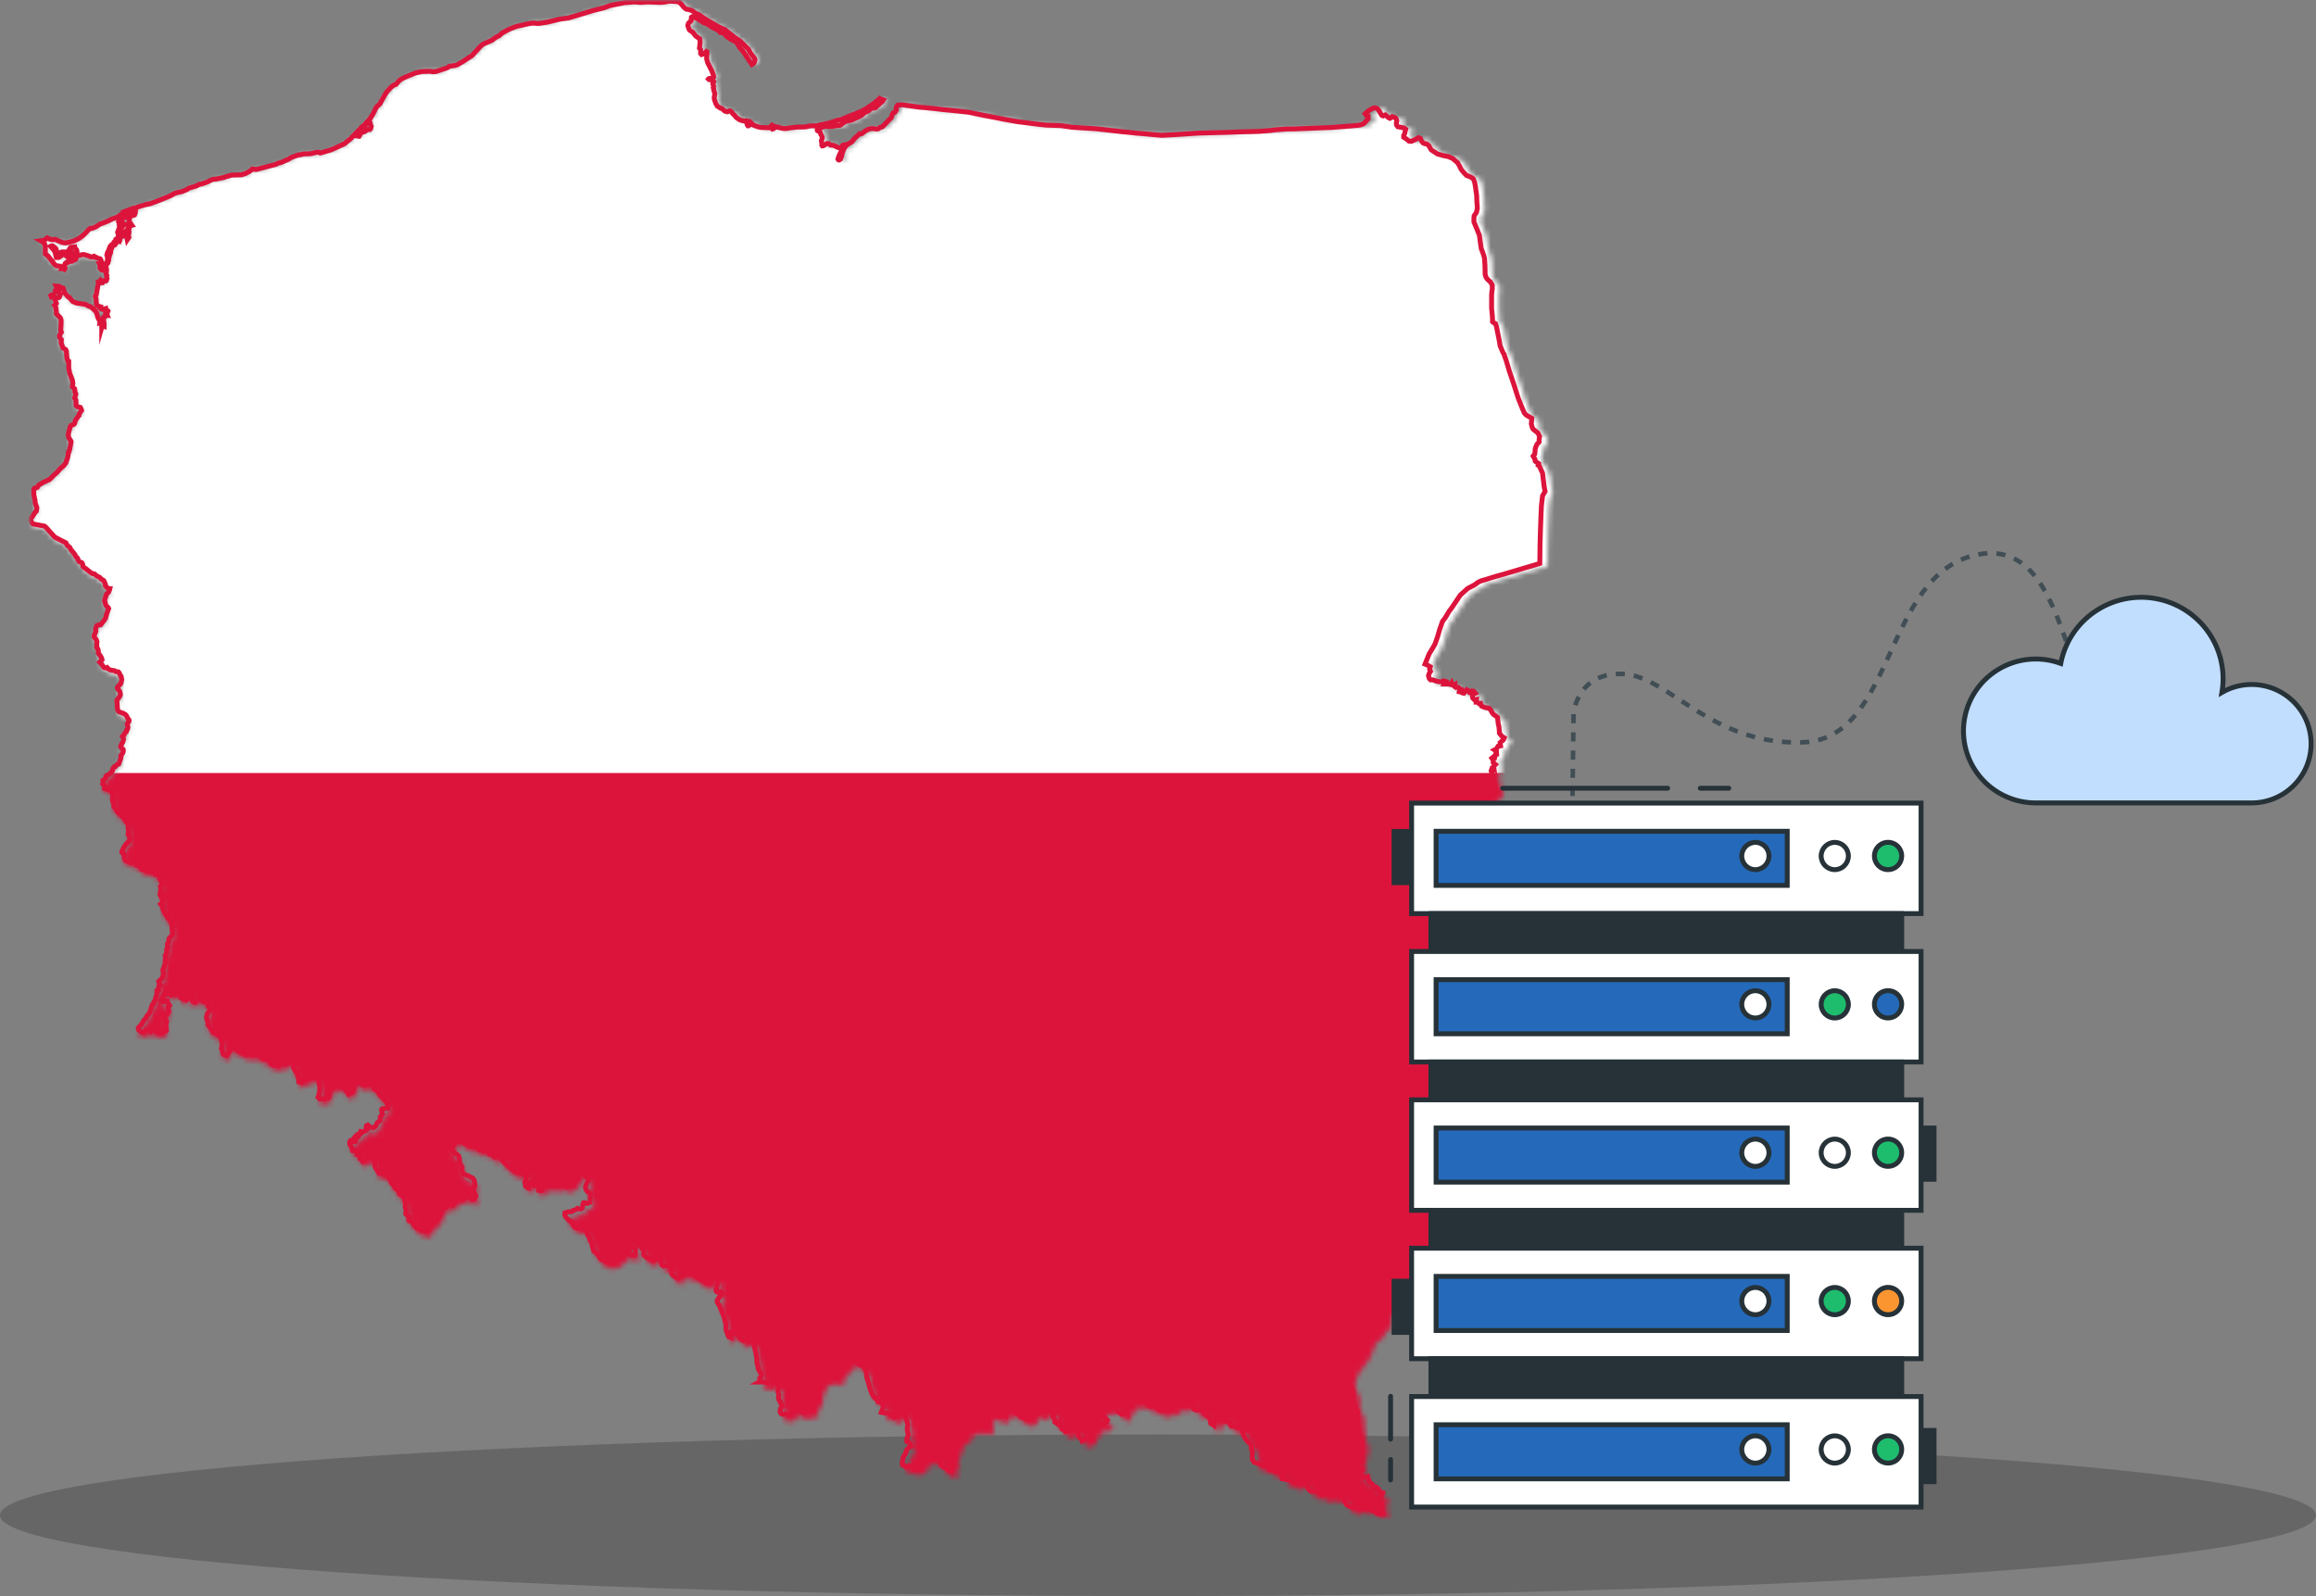 <svg xmlns="http://www.w3.org/2000/svg" width="473" height="326" viewBox="0 0 473 326" fill="none"><rect x="0" y="0" width="473" height="326" fill="#808080" stroke="none"/><g clip-path="url(#clip0_31_96)"><path d="M236.5 326C367.115 326 473 318.613 473 309.5C473 300.387 367.115 293 236.5 293C105.885 293 0 300.387 0 309.5C0 318.613 105.885 326 236.5 326Z" fill="black" fill-opacity="0.2"></path><path d="M321 176.084L321.008 175.32" stroke="#414E55" stroke-width="0.93" stroke-miterlimit="10"></path><path d="M321.023 173.761L321.368 145.649C321.368 145.649 322.187 137.194 331.537 137.662C340.887 138.13 349.507 152.322 368.256 151.616C387.005 150.91 384.596 117.684 403.394 113.383C422.192 109.082 420.857 142.324 430.501 145.534C432.65 146.531 434.992 147.041 437.36 147.028C440.499 147.028 447.939 147.142 451.151 147.192" stroke="#414E55" stroke-width="0.93" stroke-miterlimit="10" stroke-dasharray="1.86 1.86"></path><path d="M451.906 147.266H452.668" stroke="#414E55" stroke-width="0.93" stroke-miterlimit="10"></path><mask id="mask0_31_96" style="mask-type:luminance" maskUnits="userSpaceOnUse" x="6" y="0" width="316" height="310"><path d="M322 0H6V310H322V0Z" fill="white"></path></mask><g mask="url(#mask0_31_96)"><mask id="mask1_31_96" style="mask-type:luminance" maskUnits="userSpaceOnUse" x="6" y="0" width="318" height="312"><path d="M26.279 47.534L26.091 47.385H25.855L25.666 47.584L25.242 47.683L24.959 47.882L24.724 47.783L24.677 47.385L24.866 46.787L25.101 46.588V46.439L24.96 46.14L25.195 45.991H25.619L26.279 46.289L26.373 46.489L26.279 46.737L26.373 46.887L26.279 47.534ZM9.271 52.113V51.267V51.018V50.719V50.52L9.129 50.072L8.752 49.674L8.328 49.425L9.082 49.326L9.365 49.077L9.648 48.828L10.26 49.127L10.778 49.226L11.297 49.127L11.438 49.226L11.579 49.276L11.673 49.326L12.757 49.774L13.37 49.873L13.982 49.774L15.113 49.475L16.055 49.027L17.092 48.281L17.469 47.882L18.128 47.185L18.458 46.887H18.835L19.683 46.538L20.531 45.991L22.227 45.344L22.981 44.946L23.264 44.846L24.112 44.547L24.63 44.149L25.196 43.85L25.95 43.9L26.421 43.751L26.562 43.801V44.249L26.468 44.448L25.855 44.547L25.384 44.746L24.914 45.244L24.725 44.995L24.536 45.045L24.442 45.145L24.348 45.194L24.301 45.543L24.49 45.891L24.443 46.19L24.537 46.588L24.113 47.683L24.301 48.33V48.529L24.018 48.928L23.736 49.127L23.594 49.525L23.406 49.674V49.973L22.887 50.222L22.557 50.62L22.274 51.416L22.039 51.815L21.898 52.362L22.086 52.959L22.039 53.158L21.992 53.557L21.851 53.955L21.615 54.154L21.238 54.204L21.191 54.502L21.05 54.751V54.901L21.144 55.1L21.003 55.448L20.814 55.398L20.672 55.249L20.625 54.95L20.484 54.901V54.353L20.39 54.154H20.72L20.861 53.905L20.814 53.806L20.626 53.258L20.484 53.109L20.013 53.009L19.683 52.81H19.448L19.259 52.611L18.835 52.76L18.505 52.71L18.222 52.561L17.28 52.262H16.856L16.055 52.462L15.678 52.163V51.914L15.772 51.615L15.725 51.466L15.678 51.267L15.348 50.919L15.3 50.67L14.499 50.769L14.264 51.068L14.217 51.416L13.934 51.516L13.887 51.615L13.981 51.715L14.264 51.765L14.546 51.566L14.829 51.964L14.688 52.213L14.217 52.661L13.934 52.611L13.51 51.914L13.18 51.715H12.991H12.709L12.426 51.815L11.766 52.462L11.577 52.362L11.53 51.317L11.436 51.018L10.824 50.52L10.635 50.471L10.447 50.52L10.352 50.57L10.823 51.118L11.248 51.665L11.53 52.86H12.001L12.661 52.412L12.755 52.063L13.179 51.964L13.368 52.362L13.839 52.76L14.451 52.91L14.592 52.81L14.734 52.91V53.308L14.592 53.557L14.451 53.656H14.216L14.027 53.806L13.838 53.756L13.697 53.806L13.603 53.955H13.509L13.367 54.054L13.273 54.254L13.226 54.602L13.32 55.1L13.179 55.299L12.896 55.15H12.661L12.755 54.95L12.661 54.801L12.378 54.652L11.53 54.552L11.2 54.303L9.833 52.561L9.271 52.113ZM15.16 52.362L14.595 52.661L14.406 52.462L14.783 52.163L15.159 52.113L15.207 52.163L15.16 52.362ZM15.254 52.412L15.49 52.312L15.537 52.511L15.49 52.661L15.631 52.86L15.49 53.258L14.689 53.656H14.547L14.689 53.009L14.595 52.661L15.254 52.412ZM28.635 211.642L28.965 211.841L29.154 211.891L29.389 211.941L29.672 211.842L30.002 211.344L30.379 211.444L30.803 211.742L30.945 211.394L31.604 211.593L32.641 212.041L33.065 212.091L33.489 211.842L33.96 211.743L34.149 211.543V211.344L34.007 210.348L34.196 209.701L34.149 209.552L33.631 209.104L33.583 208.805L33.819 208.706L34.102 208.457L34.62 207.71L34.478 206.765L34.526 206.615L34.761 206.416L34.431 205.818L34.337 205.47H34.054H33.865L33.63 205.619H33.395L33.159 205.32L33.112 205.271L33.63 204.225L34.054 204.126L34.148 204.076L34.337 204.026L34.384 203.977L34.431 203.529L34.573 203.38L34.761 203.18L34.809 203.13V203.33L34.95 203.479L35.044 203.878L34.997 204.027L35.044 204.126L35.091 204.276L35.751 204.027L35.892 203.579L36.458 203.977L37.164 204.027L37.306 204.126L37.023 204.574L37.07 204.823L37.259 204.973L38.248 205.321L38.484 205.122L38.201 204.823L38.436 204.126L38.672 203.977L39.426 203.778L39.473 204.076V204.176V205.569L39.708 205.719L40.038 205.818L40.18 205.619L40.227 205.32L41.358 204.872L41.499 204.822L41.64 205.519L41.734 205.618L41.828 205.718L42.535 205.768L42.677 206.066V206.514L42.771 206.714L42.912 206.813L43.101 207.012L43.195 207.112L42.959 207.56L42.724 207.859L42.489 208.157L42.347 208.904L42.677 209.9L42.724 210.148L42.677 210.397L43.29 211.243L43.667 211.94L44.138 212.089L44.656 212.438L44.986 212.638L45.033 212.687L45.316 213.036L45.598 214.131L45.551 214.729L45.41 215.276L45.645 215.724L45.693 216.222L45.74 216.321L45.787 216.42L45.975 216.52L46.023 216.569L46.447 216.719L46.494 216.619L46.635 216.42L47.012 216.022L47.201 215.624L47.295 215.126L47.672 214.728L47.766 214.679L47.86 214.629L48.048 214.679L48.237 215.276L48.567 215.425L48.709 215.674L49.227 216.023L49.462 216.073L49.886 215.973L50.028 216.023L50.405 216.571L50.97 216.421L51.441 216.471L51.677 216.62L52.336 216.521H52.478L53.09 216.62L53.42 216.82L53.986 217.417L54.645 217.467L55.352 217.766L55.588 217.965L55.54 218.314L55.588 218.413L56.059 218.712L56.859 218.662L57.236 218.861L57.472 218.563L57.566 218.513L57.849 218.364L58.179 218.314L58.414 218.463H58.697L58.98 218.214L59.121 217.916L59.31 217.816H59.593L59.828 217.916L60.017 218.115L60.205 218.563V219.21L60.535 219.808L60.677 220.007L60.912 220.156L61.242 221.451L61.289 221.65V222.098L61.902 222.247L62.091 221.949L62.892 221.65L63.175 221.6L63.551 221.351L64.305 221.103H64.776L65.2 221.351L65.247 221.501L65.389 221.998L65.624 223.143L65.671 223.342L65.624 223.492L65.483 224.637L65.247 225.234L65.294 225.284L65.388 225.383L65.624 225.632L66.048 225.582L66.519 225.682L66.99 225.283L67.32 225.433L67.461 225.233L67.555 224.537L67.791 223.89L68.356 223.342L68.498 223.093L68.687 222.745L69.063 222.794H69.346H69.487L69.864 223.093H70.147L70.43 223.193L70.807 223.591L71.184 224.138L71.514 224.636L71.938 224.337L72.315 224.287L72.456 224.088L72.55 223.938L72.597 223.291L72.739 222.545L73.021 222.146L73.445 222.196L74.011 222.396L74.529 222.744H75.095L75.613 222.545L76.084 222.644L76.602 222.943L76.838 223.59L77.45 224.038L78.063 224.984L78.817 225.681L79.382 226.328L79.665 227.075L79.618 227.473H79.241L78.723 227.672L78.44 227.622L78.299 227.772L78.346 228.269L78.487 228.667L78.44 228.717L78.299 228.966L78.016 229.264L78.063 229.513L77.969 230.061L77.403 230.509L77.073 231.206L76.649 231.504L76.036 231.405L75.471 230.957L75.188 231.106L75.141 231.405L75.376 231.554L75.424 231.754L75.141 232.052L74.481 232.401L74.057 232.302L73.963 232.75H73.68L73.492 232.849L73.633 233.049L73.586 233.198L73.35 233.099L73.256 233.397L72.879 233.348L72.644 233.646L72.785 234.044L72.974 234.194L72.88 234.393H72.55L72.267 234.144H71.937L71.748 234.493L71.796 234.891V234.991L71.843 235.04L71.937 235.19L72.125 235.488L72.314 236.235L72.597 236.285L72.832 236.085L73.162 236.135L73.398 236.533L73.304 237.031L73.634 237.081L73.917 237.479L73.823 237.628L73.917 237.927L74.152 238.076L74.388 238.425L75.236 237.728H76.225L76.791 237.977L76.979 238.574L76.932 239.072L76.979 239.619L77.403 240.316L77.78 240.864L78.299 240.913H78.675H79.194L79.382 241.063L79.853 241.959L80.183 242.357L80.277 242.805L80.419 243.004L80.749 243.253L81.079 243.9L81.268 244.099L81.644 244.249L81.975 245.145L82.21 245.344H82.399L82.493 245.443L83.011 246.041L83.105 246.29L83.058 246.538L83.293 246.936L83.199 247.235L83.152 247.882L83.341 248.43L83.247 249.127L83.341 249.326L84.001 249.873L84.048 250.023L83.859 250.421L83.953 250.62L84.707 250.919L84.942 251.466L85.319 251.865L85.555 252.163H86.12L86.686 252.661L86.968 252.711H87.109H87.204L87.58 252.76L87.722 252.711L88.005 252.611L88.475 251.715L88.9 250.819L89.465 250.77L89.889 250.272L90.36 249.525L90.596 248.58L90.737 248.331L90.926 247.933L91.397 247.883L91.491 247.386L91.726 247.087L92.103 246.788L92.292 246.938L92.433 247.286L92.904 247.436L93.139 247.187L93.328 246.888L93.517 246.191L94.035 245.943L94.459 245.893L94.601 245.943L95.119 246.042L95.543 245.843L95.684 245.693L95.59 245.245L95.873 244.996L96.109 244.897L96.344 245.394L96.533 245.942L96.957 246.34L97.381 246.191L97.522 245.892L97.664 245.543L97.24 244.747L97.051 244.149L97.286 243.901L97.475 243.353L97.334 242.308L97.004 241.86L96.014 241.362L95.213 241.064L94.789 240.417V240.018L94.836 239.62L94.459 239.023L94.271 238.425L94.318 237.928L94.082 237.231L93.611 236.882L92.858 236.285L92.622 235.986L92.716 235.787L93.14 234.891L93.329 234.393L93.706 234.095L94.271 233.995L94.413 234.095L94.602 234.244L95.072 234.493L95.826 234.99L96.722 235.339H96.957L97.711 235.389L98.041 235.737L98.276 236.036L98.37 236.086L98.747 235.887L99.171 236.185H99.596L100.208 236.086L100.443 236.435L100.396 236.733L100.443 236.933H100.914L101.385 237.48L101.621 237.381L101.809 237.53L102.14 237.232L102.422 237.381L102.611 237.232L103.082 237.132L103.318 237.58L103.082 237.53L103.035 237.58L102.846 237.78V237.979L102.894 238.029L103.506 238.726L104.166 239.323L105.72 240.617L106.427 240.817L107.37 240.468L107.794 240.268L108.029 240.418L108.171 240.567L107.7 240.717L107.323 240.766V240.916L107.606 241.164L107.982 241.214L108.03 241.314L108.077 241.363L108.124 241.463L108.077 241.662L107.935 242.11L107.7 242.708L107.841 243.504L108.171 243.653L108.313 243.902L108.501 243.952L108.549 243.803L108.455 243.454V242.956L108.643 242.807L109.303 242.708L109.774 242.508L110.009 242.558L110.151 242.707V242.807V242.906L109.962 242.956L109.868 243.006L109.585 243.205L109.632 243.355L109.679 243.404L109.962 243.255L110.386 243.404L110.528 243.853V244.4L110.763 244.45L111.187 244.4L111.376 243.902L111.517 243.554L112.13 243.454L113.072 243.206L113.873 243.405L114.91 243.355L115.38 243.206L115.663 243.156H115.757L115.993 243.455L116.181 243.704L116.417 243.654L116.652 243.504L117.029 243.305L117.736 243.106L118.066 242.608L118.49 242.16L118.82 241.762L118.773 241.563L118.726 241.165L118.632 240.567L118.773 240.368L119.15 240.616L119.244 240.666L119.81 240.965L120.187 241.562L120.752 241.612L120.799 241.762L120.846 241.811L120.894 241.961L120.8 242.209L120.564 242.558L120.234 243.355L120.187 243.603L120.14 243.753L120.328 244.35L120.517 244.599L121.035 244.948L121.177 245.346L121.13 246.192L121.083 246.839L120.517 247.088L120.328 247.038L119.998 246.889L119.763 246.938L119.574 247.486V247.835L119.48 248.034L119.103 248.233L118.773 248.184L118.49 248.084L118.113 248.383L117.643 248.482L117.36 248.731L116.465 248.83L115.946 248.98L115.899 249.378L115.993 249.677L116.276 250.025L116.653 250.423L117.454 250.971L117.595 251.468L118.019 252.016L118.49 252.165L118.632 252.016V251.816L119.008 251.767H119.103L119.15 251.816L119.432 252.065L120.092 252.364L120.327 252.463V252.613V252.712L120.422 253.061L120.61 253.509L120.704 253.708L120.893 253.858L120.94 254.106L120.987 254.256L121.129 254.405V254.654L121.411 255.151L121.553 255.549V255.898L121.742 256.296V256.595L121.883 256.894L122.354 257.142L122.495 257.441L122.825 257.69L122.872 257.839L123.061 258.237L123.485 258.635L124.192 258.884L124.381 259.084L124.569 259.133L124.946 259.233L125.37 259.133H125.701H125.795H125.983L126.502 258.885L126.878 258.586L127.491 258.038L127.68 257.889L128.056 257.59L128.433 257.292L128.669 256.993H128.857L129.14 257.192L129.376 257.392L129.423 257.441L129.847 257.69H130.318L130.412 257.292V256.795V256.695V256.396L130.365 256.197L130.318 255.998L129.752 256.047L129.469 256.197L129.281 256.346L129.092 256.197V255.848L129.233 255.151L129.516 254.903L129.846 254.803L130.27 254.753L130.553 255.002L131.307 255.649L131.684 255.699L131.731 255.749L131.684 256.197L131.778 256.346L132.013 256.496L132.155 256.595V256.894L132.108 257.342L132.155 257.691L132.437 257.939L132.626 258.139L132.956 258.288L133.239 258.189L133.428 258.487L133.663 258.587L133.805 258.786L134.04 258.885L134.323 258.686L134.181 258.487L134.323 258.138L134.511 257.989L134.7 257.839L134.983 257.789L135.124 257.839L135.313 257.889L135.454 257.988L135.549 258.088L135.69 258.486V259.232L135.831 259.681L136.208 259.929L136.491 259.83H136.915L137.622 260.079L137.716 260.427L137.81 260.975L137.857 261.572L138.423 262.07L138.988 262.419H139.082L139.318 262.319L139.601 261.97L139.931 261.771L139.836 261.522L139.506 261.174L139.553 260.974H139.695H139.93H140.166L140.496 261.323L140.543 261.373L141.391 261.522H141.485L142.192 261.572L142.333 261.721L142.616 261.97L143.417 262.418L144.171 262.966L144.406 263.115L144.736 263.314L145.396 263.265L145.867 263.165L146.056 262.717L146.197 262.07L146.338 262.02L146.621 262.269L146.951 262.219L147.14 262.269L147.375 262.916L147.14 264.011L147.093 264.31L146.951 264.857L147.046 265.156L147.187 265.255L147.517 265.206L147.8 265.156L148.035 265.305L148.082 265.604L147.8 266.052L147.423 266.6L147.376 266.649L147.187 266.998L147.234 267.347L147.611 267.994L147.705 268.143L147.846 268.492L148.035 268.94L148.365 269.737L148.506 270.085L148.601 270.434L148.789 271.131L148.931 271.629L149.025 271.977V272.177L148.978 272.376V272.575L149.072 273.222L149.166 273.471L149.354 274.019L149.402 274.168L149.449 274.218L149.59 274.467H149.684L149.92 274.566L149.826 273.919L149.779 273.521H150.344L150.485 273.62L150.674 273.769L150.863 273.72L151.052 273.57L151.382 273.67L151.617 274.018L151.806 274.666L152.089 274.964L152.513 275.263L152.796 275.213L153.22 275.014L153.691 274.864L153.879 274.964L154.304 275.163L154.634 275.412L154.775 275.711L154.822 276.258L154.963 277.005L155.105 277.652L155.246 278.349L155.34 279.046V279.643L155.434 280.091L155.528 280.39L155.622 280.987L155.811 281.385L156.094 281.784L156.188 281.883L156.329 282.281L156.235 282.58L156 282.828L155.906 283.127L155.953 283.426L156.047 283.625L155.858 283.725H156.141L156.707 283.675L156.989 283.824L157.602 283.924L158.309 283.774L158.968 283.725L159.486 284.023L159.769 284.322L159.911 284.671L159.675 285.417V285.815L159.864 286.413L159.77 286.91L159.864 287.358L160.147 287.707L160.241 288.056L160.571 288.653L160.194 289.201L160.1 289.848L160.289 290.197L160.524 290.346H160.807L161.137 290.247L161.467 290.346L161.844 290.445L162.268 290.296L162.645 289.5H163.069L163.446 289.251L163.87 289.301L164.153 289.649H164.388L164.718 289.948L165.001 290.048L165.331 289.848L165.567 289.599L165.755 289.649H166.274L166.604 289.4L166.887 289.45L167.122 289.4L167.216 288.704L167.027 288.355L167.216 287.708L167.593 287.409H167.923L168.158 286.812L167.97 286.264L168.252 285.07L168.488 284.771L168.441 284.173L168.724 283.825L169.006 283.476L169.289 283.028L169.76 282.928L170.137 282.829H170.326L170.796 282.73L171.079 282.779L171.362 283.028L171.786 282.829L172.163 282.629L172.54 282.53L172.681 281.485L172.823 280.987L173.388 280.689L173.812 280.44L174.001 279.743L174.236 279.594L174.755 279.444L175.226 279.295L175.65 279.245L175.885 279.395L176.074 279.743L176.357 280.141L176.828 280.341L177.252 280.589L177.582 280.988L177.771 281.635L177.959 282.979L178.195 283.675L178.336 284.173L178.619 285.268L179.09 286.363L179.467 286.91L179.655 286.861L179.844 287.01L179.985 287.408L180.174 287.757L180.551 287.856L180.786 287.657L181.022 287.508L181.116 288.155L181.351 288.752L181.021 289.598L180.88 289.947L181.587 290.096L182.152 290.146L182.859 290.245L183.377 290.644L183.566 290.992L183.943 290.793L184.273 290.395L184.508 289.947L185.215 289.747L185.592 289.847L185.922 290.146L185.969 290.643L185.922 291.091L186.205 291.987L186.346 292.634L186.205 293.132L186.252 293.828L186.44 294.525L186.252 295.023L186.11 295.57L186.157 295.968L186.534 296.068L186.77 296.366L186.958 296.864L186.346 297.361L186.016 297.759L185.922 298.357L185.498 298.954L185.309 299.452L185.262 299.949L185.168 300.397L185.262 300.796L185.733 300.945L186.015 301.244L186.251 301.144L186.534 300.945L186.864 301.044L187.099 301.144L187.382 301.193L187.665 301.393L187.995 301.243L188.466 301.194L188.701 301.044L189.172 300.646L189.502 300.149L189.738 299.601L190.397 299.104H191.151L191.622 299.303H192.234L192.565 299.751L192.895 299.901L193.036 300.299L193.177 300.796L193.508 301.095L194.073 301.394L194.686 301.842L195.204 302.09L195.487 301.941V301.592L195.345 300.846L195.534 300.398L195.769 299.999L196.005 299.452L195.863 299.103L195.816 298.606L195.91 297.959L196.24 297.411L196.571 296.565L196.759 295.769L197.042 295.022L197.325 294.673L197.608 295.271L198.078 294.922L198.126 294.474L198.55 293.727L198.691 293.379L199.257 293.13L199.492 292.831L199.869 292.98L200.34 292.881L200.811 292.782L201.046 292.931L201.47 292.881L201.753 292.931L202.083 292.981L202.554 293.08L202.79 292.881L202.884 292.433L202.931 291.935L202.884 291.238L202.931 290.79L202.789 290.442L202.931 290.043L203.308 289.944L203.873 290.342L204.203 290.292L204.392 290.193L204.627 290.243L204.674 290.641L205.24 290.84L205.664 290.641L205.9 290.243L206.088 289.944L206.418 290.342L206.466 289.944L206.371 289.447L206.748 289.496L206.937 289.297L207.503 289.396L207.833 289.546L208.068 289.895L208.492 290.143L208.916 290.293L209.67 290.94L210.377 291.238L210.754 291.388L211.084 291.288L211.367 291.089H211.697L211.838 290.442L212.168 290.044L212.074 289.695L212.31 289.346L212.592 289.496L212.734 289.845H213.064L213.347 290.143L213.724 289.994L214.242 289.645L214.807 289.247H215.137L215.42 288.7L215.562 289.098L215.42 289.496L216.033 289.695L216.08 290.243L216.41 290.342L216.127 290.839L216.504 291.387V291.934L216.834 292.084L217.258 291.934L217.117 292.383L217.4 292.532L217.73 292.383L217.965 292.631L217.776 292.98L217.965 293.378H218.295L218.672 293.976L219.096 293.926L219.803 293.279L220.133 293.328L220.463 293.179L220.84 292.98L221.076 293.179L220.981 293.577L221.217 294.075L221.406 294.672L221.5 295.021L221.971 295.469L222.112 295.818L222.819 295.42L223.337 295.121L223.667 295.171L223.902 295.32V294.524L224.044 294.126L224.374 293.926L224.563 293.478L224.61 293.129L225.034 292.731L225.646 292.184L225.977 292.333L226.165 292.283H226.354H226.589L226.92 292.184L227.202 291.885L227.296 291.537L227.061 291.337L226.684 290.84L226.26 290.541L225.977 290.093L225.742 289.744L225.789 289.346L226.072 289.097L226.59 288.998L227.155 288.849L227.58 288.998L227.768 288.749L228.145 288.5L228.663 288.7L229.087 289.148L229.323 289.695L229.841 289.994L230.171 290.343L230.501 290.293H230.784L231.02 289.845L231.161 289.297L231.067 288.949L231.35 288.65L232.009 288.351L232.527 287.854L232.622 287.406L232.857 287.356L233.187 287.505L233.611 287.804H233.847H234.553H234.884L235.119 288.003L235.543 288.302L235.779 288.601L236.203 288.75L236.533 288.601L236.863 288.502L237.57 289.248L238.041 289.547L238.323 289.497L238.606 289.348L238.936 289.398H239.172L239.454 289.198L239.785 288.701L240.02 288.9L240.303 289.199L240.633 289.249L240.774 288.751L241.104 288.452H241.34L241.623 288.204L241.858 287.955L242.093 288.005L242.329 288.303L242.706 288.403L243.271 288.054L243.931 287.755L244.166 287.805L244.449 288.104L244.732 288.552L244.873 289L245.156 289.349L245.816 289.548L246.098 289.449H246.523L247.041 289.598L247.088 290.096L247.7 290.693L248.125 290.992L248.36 291.241L248.407 291.639L248.549 292.286L248.925 292.435L249.161 292.634L249.302 291.838L249.444 291.489L249.726 291.29L250.245 290.991L250.763 290.692L250.951 290.742L251.234 291.24L251.423 291.737L252.035 291.837L252.318 292.036L252.46 292.385L252.742 292.783H253.213L253.543 292.833L253.92 293.131L254.486 293.032L254.769 293.181L254.957 293.579L255.24 294.625L255.711 295.471L256.323 296.168L256.7 296.466L256.889 296.864V297.213V297.562L257.078 297.911V298.359L257.031 298.757L257.078 299.703L257.455 300.2L257.879 300.35L258.962 300.698L259.386 300.997H260.329L260.47 301.346L260.612 301.744L260.988 301.794L261.601 301.993L261.836 302.142L262.213 302.292L262.543 301.993L262.826 301.844L263.109 301.943L263.392 302.49L263.203 303.088V303.585L264.098 303.735L264.899 303.983L265.841 304.432L266.077 304.232L266.501 303.883H266.925L267.585 303.834L267.868 304.381L268.15 304.73L268.48 305.477L268.811 305.974L269.187 306.173H269.517H270.083H270.601L270.931 306.522L271.261 306.771L271.497 306.87L271.827 306.671H272.157H272.817L273.429 306.82L273.665 307.02L273.947 306.721L274.324 306.571L274.654 306.671L274.984 306.92L275.361 307.318L275.738 307.517L275.974 308.264L276.398 308.911L277.057 309.309L277.623 309.458L278.188 309.06L278.518 309.01L278.849 309.06L279.319 309.259L279.696 309.309L279.932 308.961L280.167 308.712L281.109 309.558L281.722 310.155L282.146 310.355L283.654 311.251L283.937 310.803L283.607 310.305L283.654 309.608L283.371 309.409L283.418 308.812L283.183 308.065L283.135 307.567L283.324 307.219L283.56 307.169L283.842 306.472L283.466 306.323L283.089 306.223L282.853 306.074L282.9 305.676L282.618 305.377L282.147 305.527L281.958 305.128L281.487 304.531L281.016 304.182L280.875 303.685L280.733 303.137L280.309 303.287L280.027 303.237L279.696 303.336L279.226 303.038L279.273 302.39L279.461 302.042L279.555 301.693H279.179L278.943 301.842L278.708 302.191L278.519 302.589L278.284 302.44L278.236 301.892L278.567 301.295L278.755 301.046L278.802 300.598L279.321 300.051L278.896 299.851L278.755 299.154L278.99 298.856L279.132 298.308L279.226 297.661L279.32 297.213L279.414 296.864L279.555 296.267L279.508 295.719L279.32 295.222L279.178 294.824L279.084 294.475L278.99 294.027L278.943 293.678L278.896 293.28L278.849 292.783L278.755 292.285L278.708 291.837L278.66 291.389V290.991V290.393V289.796L277.907 288.153L277.671 287.357L277.765 286.212V285.715L276.87 283.524L276.729 282.877L277.011 282.081L277.153 281.235L277.436 280.787L277.718 280.289L279.132 278.348L279.697 277.651L280.263 276.357L280.781 274.914L281.064 274.366L281.582 273.968L282.1 273.57L282.383 273.321L282.713 272.873L282.996 272.126L283.561 271.678L283.986 271.33L284.08 270.533L284.221 269.986V269.438L284.315 268.99L284.645 268.741L284.881 268.592L285.116 268.393L285.352 268.044L285.634 267.547L285.964 267.198L286.295 266.949L286.719 266.452L287.001 266.103L287.85 265.157L288.792 263.863L289.027 263.564L290.252 261.723L291.195 260.428L291.854 259.483L292.184 259.035L292.844 258.089L293.786 256.994L294.163 256.396L294.257 255.65L294.446 255.301L294.87 255.102L295.483 254.604L295.907 254.255L296.189 253.658L296.331 253.16L296.566 252.862L297.226 252.513L297.603 251.965L298.922 250.771L299.157 250.522L299.817 249.825L301.089 247.934L301.513 247.287L302.361 246.54L303.209 245.793L303.68 245.395L303.916 245.196L304.151 244.997L304.622 244.549L305.376 244.001L305.8 243.652L306.13 243.404L306.366 242.458L306.931 241.562L308.25 240.616L308.91 240.069L309.099 239.72L309.24 239.223L309.381 238.376L309.712 237.879L309.9 237.481L310.23 237.132L310.655 236.983L310.985 236.435L311.315 236.187L311.692 236.087L312.116 235.938L313.058 235.689L314.33 235.888L315.32 236.038L315.838 236.088L316.686 236.137L317.581 235.789L318.523 235.39L319.466 234.893L320.031 234.296L320.597 233.051L321.162 230.065L321.492 227.626L321.963 225.734L322.057 224.888L322.151 224.191L321.916 224.042L321.681 224.092L321.539 223.693L321.586 223.146L321.492 222.599L320.974 222.15L320.785 221.553L320.408 220.906L320.597 220.259L320.927 220.01L320.88 219.562L319.938 219.612L319.655 219.412L319.466 219.363L319.372 218.716V218.068L319.278 217.67L319.467 217.222L318.996 216.774H318.619H318.101L317.866 216.425L317.63 216.127L317.536 215.529L317.677 214.982L318.384 212.991H318.62L319.468 213.09L319.798 213.04L320.222 213.289L321.918 213.19L322.436 212.891L323.19 212.194L323.332 211.547L323.049 211.597L322.719 211.447L322.436 211.398L322.106 211.149L321.823 210.9L321.305 210.353L320.551 210.253L320.316 209.955L319.985 209.557L318.666 208.213L318.336 207.516L317.771 206.918L317.677 205.823L317.535 205.276L317.064 204.479L316.687 204.231L316.217 204.081L316.311 203.733L316.593 203.683L316.358 203.483L316.169 202.986L316.405 202.637L316.216 202.388L315.981 202.14L316.075 201.742L315.981 201.344L315.933 200.746L315.698 200.397L315.085 200.198L314.567 199.451L314.284 199.203V198.854L313.954 198.008L314.143 197.51L314.473 197.56L314.426 196.813L314.285 196.365L314.002 196.266L313.766 195.967H313.531L313.296 196.017L313.107 195.817L312.871 195.419L312.683 195.021L312.447 194.723L312.212 194.523L311.882 194.473L311.74 194.025L311.363 193.926L310.939 193.627L310.468 193.278L310.516 192.93L310.327 192.532L310.044 192.233L309.95 191.486L309.856 190.939L309.573 190.341L309.338 190.441L309.008 190.092L308.537 189.893L308.019 189.295L307.688 189.394L307.453 189.345L307.406 188.399L307.123 187.951L307.029 187.503L307.17 186.905L307.689 186.557V185.661L307.971 185.312L308.348 185.013L308.537 184.565L308.443 184.216L308.396 183.768L308.631 183.32L308.867 183.171L309.102 183.121L308.961 182.673L309.008 182.324L308.725 182.175L308.395 181.627L308.442 180.98L307.782 180.881L307.406 180.283L307.688 180.035L308.254 179.388L307.971 178.691L307.782 178.491L307.406 178.691H307.217L306.746 178.193L306.463 177.745L306.605 177.198L306.322 176.75L306.039 176.6H305.756L305.521 176.302L305.191 176.55L304.908 176.451L304.719 176.202L304.672 175.605L304.955 175.107L304.672 174.61L304.531 173.963L304.248 173.714L304.154 173.166L303.919 172.619L304.06 171.872L304.013 171.424L303.919 171.076L304.06 170.677L303.73 170.279L303.919 169.981L304.013 169.483L304.248 169.384V168.836L304.295 168.488L304.107 168.089L304.389 167.442L304.154 167.094L304.201 166.745L304.06 166.048L303.777 166.247L303.588 165.849L303.73 165.103L304.154 164.804L304.625 164.206L305.096 164.356L305.661 164.057L305.991 163.46L306.227 163.509L306.603 162.962H306.792L306.839 162.514L307.075 162.016L306.933 161.369L306.698 160.772L306.509 160.374L305.991 160.324L306.18 159.975L305.944 159.925L306.274 159.527L306.368 159.079L306.086 158.233L306.227 157.835L306.698 158.034L306.604 157.337L306.981 156.939L306.51 156.541V156.044L306.227 155.646L306.604 155.347L306.839 155.446L306.981 154.899L307.216 154.849L307.169 154.202L306.792 153.953L307.169 153.754L307.499 153.206L307.782 153.157L308.017 153.107L307.923 152.46L308.253 152.161L308.583 151.912L308.772 151.464L308.301 151.165L307.783 150.518V150.17L307.689 149.174L307.548 148.627L307.454 147.731L307.406 147.283L307.171 147.083L306.888 146.884L306.605 146.685L306.417 146.485L306.228 146.186L306.039 145.788L305.662 145.39L305.427 145.34L305.05 145.291L304.673 145.191L304.343 145.042L304.108 144.943L303.919 144.395L303.589 144.445L303.259 144.146H303.023L303.071 143.599L302.835 143.648H302.612L302.282 143.3L302.188 142.702L302.423 142.503L302.8 142.304L302.47 141.905L302.187 141.856L301.905 142.154H301.622L301.433 141.806L301.009 141.606L300.443 142.303L300.208 142.253L300.067 141.805L299.736 142.054L299.501 142.004L299.595 141.357L299.312 141.108L299.077 141.059L298.794 141.108L298.605 140.959V140.511L298.323 140.66L298.134 140.61L297.945 140.162L297.71 140.511L297.192 140.412H296.485L296.768 139.914L296.297 139.765L295.873 139.964H295.496L294.883 139.865L294.082 139.566H293.611L293.376 139.317L293.187 138.72L293.329 138.272L293.611 137.824L293.423 137.426L293.564 136.878L292.951 136.529L292.481 136.33L293.329 134.24L294.318 132.597L294.553 132.149L295.072 130.656L295.26 130.009L295.496 129.162L295.685 128.665L296.061 127.57L296.627 126.823L297.428 125.479L297.663 125.181L298.134 124.533L298.464 124.036L299.736 122.144L301.244 120.801L302.375 120.203L302.564 120.104L303.412 119.506L304.071 119.208L304.637 119.058L307.04 118.312L308.5 117.913L316.039 115.674L316.086 111.99L316.133 110.148L316.18 108.506L316.227 107.361L316.274 105.967L316.369 103.877L316.604 101.786L317.122 100.89L316.933 99.895L316.651 97.555L316.604 97.107L316.227 96.311L315.991 95.713L315.709 95.514L315.803 95.165L315.284 94.817L315.096 94.667L315.049 94.269L314.672 93.622L315.002 93.224L315.049 92.826L315.096 92.129L315.285 91.582L315.473 91.183L315.898 90.735V90.188L315.992 89.59L315.662 88.894L314.672 88.097L314.483 87.748L314.295 87.002L314.342 86.504L314.389 85.857L313.258 85.21L312.881 84.812L312.363 83.617L311.609 81.726L310.62 78.64L309.772 76.151L309.63 75.654L309.112 73.912L308.829 73.165L308.735 72.767L308.5 72.418L307.887 70.975L307.84 70.626L307.652 69.581L307.321 67.938L307.133 66.992L306.944 66.445L306.567 66.246L306.332 66.046V65.449L306.285 64.702L306.143 63.258V61.964V61.616V61.267V60.62L306.19 59.924L306.284 59.326V58.53L305.908 57.883L305.248 57.286L304.965 56.838L304.824 56.34L304.777 54.448L304.683 53.005L304.541 52.457L304.211 51.512L304.023 51.064L303.74 49.073L303.646 48.326L303.175 47.132L302.939 46.584L302.515 45.539V44.742L302.562 44.294L302.798 43.946L303.033 43.597L303.222 42.751L303.175 42.104L303.128 41.557L303.081 40.163L302.798 38.122L302.656 37.376L302.374 36.679L302.091 36.48L301.808 36.33L300.96 35.982L300.348 35.335L299.877 34.737L299.594 34.14L299.17 33.394L298.51 32.846L298.18 32.547L297.285 32.149L296.295 31.95L295.023 31.602L294.505 31.253L293.751 30.756L293.233 29.86L292.762 29.511H292.479L292.103 29.362L291.772 28.964L291.537 28.416L291.16 28.267L290.877 28.416L290.218 28.765L289.652 29.013L289.181 28.964L288.71 28.565L288.098 28.167V27.819L288.287 27.47L288.428 26.873L288.522 26.525C288.192 26.276 288.192 26.276 288.192 26.276L287.768 26.176L287.532 26.126L286.92 26.027L286.637 25.678L286.59 25.23L286.684 24.782L286.495 24.285L286.213 24.086L285.742 23.936L285.506 24.136L285.271 24.285L285.035 24.185L284.847 24.036L284.564 23.787L284.328 23.588L283.858 23.787L283.622 23.688L283.387 23.339L283.057 22.742L282.632 22.244L282.302 22.145H281.972L281.454 22.393L280.794 22.792L280.182 23.339L280.417 23.688L280.794 23.837V24.384L280.559 24.633L280.088 25.181L279.805 25.43L279.287 25.629L278.674 25.728L276.931 25.878L273.067 26.176H272.832L267.744 26.375L265.246 26.475H264.964H264.728H264.304H264.021L262.749 26.575L261.948 26.624L260.77 26.774L258.273 26.973L254.363 27.072L251.771 27.172L249.51 27.222L245.835 27.321L243.62 27.471L241.359 27.62L238.626 27.769H238.296L233.867 27.371L233.066 27.321L232.783 27.271L230.145 27.022L229.862 26.973L227.224 26.674L224.915 26.425L224.161 26.375L220.062 26.127L217.706 25.778L214.738 25.678L213.277 25.529L210.498 25.181L208.896 24.982L205.833 24.434L202.252 23.737L201.97 23.688L200.745 23.439L198.813 23.04L197.07 22.841L195.656 22.692L193.536 22.493L191.887 22.294L190.332 22.145L189.861 22.095L188.683 21.995L187.6 21.846L185.15 21.497L184.207 21.597L184.019 21.846L183.925 22.194V22.593L183.736 22.941L183.594 23.09L183.264 23.19L183.17 23.389L182.887 24.185L182.417 24.633L182.134 24.932L181.851 25.231L181.239 25.878L181.144 25.977L180.956 26.077L180.532 26.176L180.343 26.375L180.107 26.475H179.825L179.071 26.375L178.647 26.425L178.222 26.525L177.563 26.873L176.95 27.371L176.715 27.471L176.432 27.421L175.867 27.968L175.348 28.416L174.924 29.014L174.641 29.213L173.888 29.661L173.369 30.258L173.087 30.805L172.851 31.452L172.71 32.149L172.474 32.697L172.192 32.846L172.05 32.796L171.956 32.647L172.192 31.95L172.568 31.204L172.851 30.556L173.181 30.059V29.91V29.76L172.946 29.81L172.663 30.208L172.428 30.308L172.239 30.358L171.815 30.208L171.155 29.86L170.401 29.76L170.024 29.462H169.694L168.988 29.91L168.799 29.959L168.658 29.81V29.362L168.564 28.914L168.752 28.317V28.168L168.705 28.018L168.423 27.52L168.328 27.222L168.281 27.073L167.763 26.824L167.716 26.724V26.575L168.046 26.276H168.329L168.564 26.177L169.177 25.977L169.648 25.928L170.166 25.977H170.449L170.92 25.928L171.344 25.828L172.38 25.729L173.511 24.932L174.83 24.634L176.715 23.738L177.563 23.041L178.27 22.742L178.929 22.145L179.306 22.195L179.589 22.145L181.144 20.751L181.285 20.502L180.72 20.303L180.531 20.203L180.342 20.403L179.541 21.05L179.306 21.249L177.845 22.244L176.667 22.891L173.558 24.136L172.615 24.534L171.909 24.683L170.26 25.231L168.092 25.679L167.668 25.828H167.056H166.255L165.407 26.027L164.653 26.077H163.616L161.92 26.276L161.402 26.376H160.789L160.271 26.276L159.847 26.177L159.658 26.077L159.281 26.127L158.999 25.928L158.716 26.425L158.527 26.475L158.433 26.326L158.527 25.828L158.433 25.729L157.868 26.226L156.266 26.177L155.512 26.027L154.617 25.679L153.863 24.932H153.722L153.769 25.181L154.004 25.529L153.957 25.579H153.816L153.58 25.828H153.486L153.345 25.629L153.298 25.33L153.204 25.181L153.392 24.882L153.204 24.783L152.779 24.832L152.214 24.733L151.696 24.534L151.13 24.136L150.706 23.638L150.423 23.389L149.999 22.841L149.716 22.742L149.386 22.891L149.197 22.941L148.727 22.792L148.161 22.294L147.831 22.194L147.642 22.045L147.218 21.796L146.888 21.249L146.605 20.403L146.558 20.054L146.699 19.208L146.464 18.511V18.262L146.417 18.113L146.37 18.013L146.417 17.914L146.464 17.765L146.275 17.217L146.464 16.769L146.181 16.47L145.474 16.321L145.38 16.221L145.474 16.122L146.322 16.022L146.464 15.823L146.417 15.475L146.087 14.579L145.333 13.086L145.191 12.787L145.003 12.04L145.097 10.796L145.05 10.597L144.956 10.547L144.485 11.045L143.966 11.194L143.778 10.995V10.199L143.542 9.9L143.589 9.452L143.684 8.656L143.589 7.959L142.741 7.361L142.176 6.615L142.082 6.565L141.564 6.217L141.422 6.067L141.139 5.221L141.281 4.773L141.846 4.226V4.027L141.893 3.529L142.035 3.429L142.459 3.529L143.354 3.977L144.438 4.674L145.239 4.972L145.993 5.52L147.406 6.217L147.453 6.266L147.783 6.665L148.584 6.864L149.15 7.511L150.045 8.108L150.94 8.556L151.27 8.905L151.788 9.751L152.401 10.447L152.495 10.547L153.626 12.239L154.285 13.235L154.568 13.086L154.851 12.687L154.945 12.289L154.851 11.991L153.956 10.796L153.72 10.348L153.579 10.099L151.93 8.456L150.752 7.66L148.679 6.018L147.508 5.524L144.775 3.931L143.409 2.985L142.796 2.736L142.702 2.687L142.042 2.189L141.241 1.94L140.865 1.89L140.44 1.591L139.592 0.596L139.262 0.397L138.697 0.297L137.754 0.248H137.236L136.718 0.347L136.529 0.397L135.587 0.496L132.901 0.397L131.441 0.496L130.828 0.447L130.263 0.397L128.143 0.546L125.174 1.144L124.091 1.542L123.997 1.591L121.594 2.189L118.861 3.035L117.495 3.433L116.647 3.682L114.903 3.931L112.171 4.578L110.804 4.777L110.427 4.827L109.438 4.727L108.637 4.827L105.951 5.424L104.679 5.922L104.161 6.171L103.03 6.768L102.465 7.316L101.899 7.564L100.957 8.261L99.119 9.058L98.743 9.356L98.46 9.655L96.858 11.397L94.879 12.691L93.842 13.289L93.372 13.438L92.995 13.488L92.241 13.587L91.723 13.936L89.461 14.682L88.802 14.732L88.189 14.633L86.634 14.682L85.409 14.931L85.126 15.031L83.383 15.727L82.347 16.225L81.876 16.574L81.263 17.32L80.792 17.47L80.274 17.868L79.567 18.614L79.473 18.714L78.908 19.56L77.965 21.302L77.4 21.8L77.164 22.099L76.505 23.443L76.411 23.592L76.034 24.189L75.987 24.289L75.845 24.438L74.668 25.782L74.337 25.981V26.13L74.808 25.882L74.997 25.633L75.704 24.986H75.798L75.939 25.185L75.986 25.483L76.175 25.931L76.034 26.429L75.892 26.578H75.421L74.809 27.026L73.867 27.325L73.819 27.723L73.678 27.972L73.018 27.873L72.971 27.773L73.018 27.574L74.102 26.329L74.055 26.28L71.982 28.42L71.935 28.47L70.663 29.515L69.579 30.013L68.825 30.361L67.789 30.809L66.092 31.307L65.716 31.407L65.385 31.257H65.009L63.69 31.556L62.229 31.606L61.711 31.755L61.192 31.805L59.685 32.352L59.355 32.601L57.706 33.348L57.046 33.497L56.575 33.746L52.947 34.692L52.523 34.791L51.769 34.692L51.628 34.841L51.11 35.239L50.309 35.637L49.508 35.886L47.529 35.936L46.681 36.185L46.445 36.235L45.927 36.434L44.184 36.782H43.76L43.147 37.031L42.581 37.33L41.451 37.728L40.885 37.828L40.273 38.176L38.718 38.624L38.388 38.873L38.294 38.923L37.351 39.321L36.173 39.57L35.561 39.819L35.09 40.117L34.148 40.515L32.829 41.063L32.028 41.362L30.661 41.859L30.049 41.959L28.305 42.457L27.74 42.706L27.316 42.755L25.62 43.402L25.761 43.502L26.515 43.253L26.798 43.353L26.939 43.203L27.505 42.954L27.787 43.054L27.74 43.701L27.599 44.099L27.457 44.199H27.033L26.845 44.298L26.562 44.796L26.42 45.194L26.609 45.642L26.515 45.792L26.75 46.041H26.892L27.033 46.24L26.562 46.339L26.515 46.837L26.326 47.136L26.468 47.584L26.326 48.43L26.421 48.728L26.09 49.226L25.902 48.231L25.76 48.131L25.336 48.081L25.148 47.982L25.195 48.181L25.289 48.43L24.912 48.629L24.488 49.027L24.441 49.226L24.535 49.425L24.488 49.525L24.205 49.376L23.545 50.272L23.168 50.421L22.98 50.719L22.697 51.416V51.765L22.367 52.661L22.32 53.009L22.273 53.158V53.258H22.178L22.131 53.557L22.084 53.756L22.131 53.955L22.037 54.104L21.802 54.204L21.66 54.403L21.849 55.448L21.755 56.294L21.896 56.543L21.849 56.742L21.943 57.19L21.802 57.589L21.661 57.688L21.236 57.638L21.001 58.036H20.766L20.53 57.589L20.341 57.788L20.389 57.987H20.153L20.2 58.285L20.059 58.634L19.729 60.475L19.54 60.824L19.681 61.371L19.729 62.068L19.776 62.516L20.152 62.865L20.529 62.964L20.435 63.164L20.765 63.462L21.001 63.512L21.048 63.413L21.283 63.462L21.613 63.363V63.811L22.038 63.761L22.132 63.861L22.038 64.11L21.896 64.159L21.849 64.309L21.991 64.707L21.66 64.657V64.906L21.566 65.005H21.331L21.142 65.254L21.331 66.349V66.996L21.189 66.946L21.001 66.698L20.859 67.195V66.399L20.718 66.249L20.483 66.299L20.53 66L20.059 65.204L19.823 64.308L19.588 63.86L19.352 63.66L19.211 63.412L19.022 63.362L18.598 62.964L18.316 62.914L18.033 62.765L17.467 62.466L15.677 62.217L14.876 61.869L14.169 61.023L13.98 60.973L13.226 60.127L12.991 59.231L12.944 59.181L12.897 59.131L12.614 59.081L12.143 58.783L11.483 58.733L11.531 58.833H11.766L12.049 59.032L12.002 59.231L12.049 59.629L11.719 59.679L11.436 59.579L11.342 59.629V59.728L11.577 59.878L12.048 59.977L12.284 60.376L12.331 60.575L12.142 61.023L11.953 61.122L11.294 61.023L11.058 61.072L11.529 62.267L11.152 62.665L11.388 62.964L11.529 63.959V64.408L12.33 65.204L12.472 65.553L12.519 66.001L12.472 66.996L12.425 67.793L12.566 68.191L12.189 68.838V69.236L12.566 69.734L12.519 70.381L12.896 71.426L13.461 71.775L13.602 72.123L13.65 73.019L13.744 73.716L13.885 74.065L14.074 74.164V75.608L14.215 76.255L14.262 76.603L14.828 78.047L14.922 78.644L14.828 79.391L15.299 79.839L15.346 80.287V80.437L15.393 80.536L15.534 80.885L15.487 81.034L15.299 81.731L15.44 81.93L15.534 82.13L15.581 83.225L15.675 83.374L15.958 83.523L16.429 83.623L16.476 83.722L16.617 83.922L16.711 84.27L16.334 84.768L16.287 84.817L16.193 85.066V85.265L16.099 85.365L15.958 85.564L15.44 86.261L15.298 86.908L15.204 87.058L15.157 87.107L15.016 87.157L14.545 87.356L14.356 87.605L14.262 88.053L14.121 88.551L14.027 88.999L13.979 89.098V89.198L14.027 89.546L14.074 89.845L14.215 90.044L14.545 90.592V90.691V90.79L14.262 92.334L14.168 92.483L14.074 92.632L14.121 92.781L14.027 92.931L13.98 92.981V93.229V93.329L13.839 94.025L13.697 94.324L13.556 94.772L13.509 94.972L13.226 95.37L13.085 95.569L12.472 96.067L12.425 96.116L11.766 96.863L11.671 96.963L11.059 97.51L10.965 97.609L10.918 97.659L10.211 98.356L10.117 98.455L8.892 99.003L8.138 99.451L7.949 99.55L7.902 99.6L7.62 100.048L7.478 100.098L7.007 100.247L6.96 100.347L6.866 100.595L6.913 101.193V101.591L7.149 102.636L7.196 103.283L7.526 104.179V104.329L7.432 104.926L7.385 104.976L7.243 105.125L7.196 105.175L7.149 105.225L6.631 106.021L6.537 106.12L6.348 106.369L6.301 106.519V106.618L6.254 106.767L6.301 106.867L6.49 107.315L6.725 107.564L9.128 108.012L9.505 108.361L10.023 108.958L11.201 110.252L12.426 110.899L13.51 111.447L13.745 111.944L14.311 112.392L14.405 112.592L14.452 112.741L15.347 113.836L15.489 114.185L15.913 114.633L16.007 114.982L16.242 115.33L16.713 115.48L16.902 115.729L16.996 116.127V116.226L17.184 116.475L17.42 116.624L17.561 116.724L18.504 117.47L18.645 117.57L18.975 117.769L19.352 117.819L19.729 118.168L20.483 118.566L20.671 118.815L20.907 118.964L21.237 119.163L21.331 119.313L21.566 119.86L21.613 120.159V120.258L21.661 120.308L21.943 120.607L22.085 120.756L22.462 120.855V121.055L22.273 121.552L21.849 121.95L21.425 123.245L21.66 124.141L21.802 124.389L22.179 124.738L22.273 124.937L21.802 126.231L21.66 126.829L21.472 127.178L20.624 128.273L20.153 128.323L19.823 128.472L19.681 128.771L19.634 129.019L19.587 129.169L19.634 129.617L19.304 130.463V130.762L19.775 131.409L19.869 131.757L19.822 132.006V132.205V132.902L20.011 133.201L20.058 133.251L20.152 133.6V134.048L20.529 134.595L20.764 134.993L20.811 135.092L20.905 135.441L20.434 135.939L20.765 136.287L20.953 136.536L21.33 137.034L21.754 137.133L21.943 137.034L22.226 137.332L22.697 137.581L23.451 137.68L23.733 137.88L24.252 137.929L24.44 138.129L24.676 138.676L24.817 138.826L24.959 139.523L24.817 140.219L24.628 140.518L24.252 140.817L24.204 140.916L24.063 141.165L24.11 141.414L24.346 141.662L24.581 142.011L24.675 142.409V142.658L24.581 142.907L23.968 143.753V143.852L24.063 145.345L24.11 145.694L24.298 146.043L24.534 146.192L24.723 146.242L25.241 146.441L25.712 146.69L25.995 147.039L26.23 147.586L26.419 147.736L26.466 147.985L26.372 148.233L26.183 148.433L26.089 148.681L26.183 149.129L26.23 149.279L26.136 149.727L25.948 149.876L25.901 150.225L25.524 150.574L25.43 150.872L25.1 151.171L25.335 151.719L25.194 152.316L24.958 152.665L24.911 152.864L24.722 153.213L24.77 153.362L24.863 153.511L25.005 153.711L25.194 153.81L25.288 154.059L25.241 154.408L25.099 154.657L25.052 154.756L24.769 155.154V155.652L24.675 155.901L24.345 156.846L23.968 156.996L23.638 157.394H23.45L23.119 157.792L23.072 158.19L22.79 158.588L22.507 158.787L22.365 158.987L21.8 159.236L21.706 159.385V159.534L21.47 159.932L21.093 160.231L21.141 160.58L21.093 160.779L21.046 160.929L21.282 161.177L21.423 161.526V161.875L21.706 161.925H21.8L21.941 162.074H22.035L22.46 162.124L22.554 162.273L22.648 162.372L22.789 162.422L22.883 162.472L23.072 162.92L23.119 163.816L23.025 164.165L23.072 164.364L23.119 164.613L23.213 164.663H23.308V165.16L23.355 165.259L23.402 165.359L23.355 165.508V165.658L23.873 166.205L23.92 166.504L24.155 166.802L24.344 166.952L24.391 167.001L24.533 167.101L24.957 167.499L25.334 167.947L25.475 167.997L25.758 168.096L25.805 168.195L25.852 168.345L25.805 168.594L25.852 168.693L26.135 168.992L26.229 169.29L26.323 169.589L26.276 170.137L26.417 170.585L26.276 171.182V171.332L26.511 171.58L26.605 171.879L26.558 172.576L26.276 172.825L26.181 173.024L25.946 173.173L25.522 173.721L24.956 174.816L25.003 175.015L25.38 175.364L25.474 175.414V175.912L25.568 176.36L25.757 176.708L26.04 176.808L26.511 176.907L26.794 177.107H27.552L27.787 177.256L27.976 177.654L28.211 177.704H28.588L28.871 178.053L29.106 178.55L29.436 178.6H29.813L30.096 178.898L30.567 178.749C30.802 178.948 30.849 178.998 30.849 178.998L31.132 178.948L31.651 179.147L31.886 179.546H32.263L32.687 179.994L32.781 180.442L33.158 181.188L33.205 181.586L32.875 181.985L33.016 182.383L32.875 183.03L33.158 183.428L32.828 183.677L33.252 184.672L33.44 184.971L33.252 185.32L32.922 185.618L33.346 186.166V186.515L33.817 187.56L34.052 187.809L34.146 187.858L34.24 187.908L34.334 188.107L34.287 188.307L34.711 188.804L34.805 188.904L35.041 189.152L35.135 189.55L35.229 190.098L35.37 190.347L35.276 190.595L35.37 191.242L35.417 191.74V191.84L35.37 191.89L35.276 191.989L35.135 192.138L34.946 192.387L34.663 192.686L34.569 193.383L34.334 193.781V194.079L34.475 194.428L34.192 194.826V195.473L34.145 195.673L33.862 196.22L34.004 196.668L33.862 197.116L33.91 197.714L33.768 198.063L33.627 198.61L33.391 199.107L33.533 199.755L33.439 200.352L33.297 200.75L33.109 200.95L32.779 201.248L32.543 201.497L32.684 201.846L32.873 202.244L32.59 202.443L32.496 203.289L32.166 203.389V204.086L31.931 204.782L31.884 205.181L31.554 205.728L31.412 206.225L31.224 206.275L30.847 207.42L30.705 207.818L30.47 208.216L30.14 208.565L29.904 209.062L29.527 209.411L29.057 210.257L28.727 210.606L28.35 211.054L28.397 211.403L28.635 211.642ZM11.014 60.774H10.825L10.495 60.923L10.401 60.674L10.731 60.475H10.92L10.967 60.575L11.014 60.674L11.014 60.774Z" fill="white"></path></mask><g mask="url(#mask1_31_96)"><path d="M388.631 -0.335H-90.644V316.121H388.631V-0.335Z" fill="#DC143C"></path><path d="M388.631 -0.335H-90.644V157.893H388.631V-0.335Z" fill="white"></path></g><path d="M26.177 47.295L25.989 47.147H25.755L25.567 47.345L25.146 47.444L24.864 47.642L24.63 47.543L24.583 47.147L24.771 46.552L25.005 46.354V46.206L24.864 45.908L25.099 45.76H25.521L26.177 46.057L26.271 46.255L26.177 46.503L26.271 46.651L26.177 47.295ZM9.254 51.851V51.009V50.762V50.465V50.267L9.113 49.821L8.738 49.425L8.317 49.177L9.067 49.078L9.348 48.83L9.629 48.583L10.239 48.88L10.754 48.979L11.27 48.88L11.41 48.979L11.551 49.028L11.645 49.078L12.723 49.524L13.332 49.623L13.942 49.524L15.067 49.227L16.005 48.781L17.036 48.038L17.411 47.642L18.067 46.948L18.395 46.651H18.77L19.614 46.305L20.458 45.76L22.145 45.116L22.895 44.72L23.177 44.621L24.02 44.324L24.536 43.927L25.099 43.63L25.849 43.68L26.317 43.531L26.458 43.581V44.026L26.364 44.225L25.755 44.324L25.286 44.522L24.817 45.017L24.63 44.769L24.442 44.819L24.349 44.918L24.255 44.967L24.208 45.314L24.396 45.661L24.349 45.958L24.442 46.354L24.02 47.444L24.208 48.087V48.285L23.927 48.682L23.645 48.88L23.505 49.276L23.317 49.425V49.722L22.802 49.969L22.474 50.365L22.192 51.158L21.958 51.554L21.817 52.099L22.005 52.693V52.743L21.958 52.891L21.911 53.287V53.337L21.77 53.684L21.536 53.882L21.161 53.931L21.114 54.228L20.974 54.476V54.625L21.067 54.823L20.927 55.169L20.739 55.12L20.599 54.971L20.552 54.674L20.411 54.625V54.08L20.317 53.882H20.645L20.786 53.634L20.739 53.535L20.552 52.99L20.411 52.842L19.942 52.743L19.614 52.545H19.38L19.192 52.346L18.77 52.495L18.442 52.446L18.161 52.297L17.223 52H16.801L16.005 52.198L15.629 51.901V51.653L15.723 51.356L15.676 51.207L15.629 51.009L15.301 50.663L15.254 50.415L14.457 50.514L14.223 50.811L14.176 51.158L13.895 51.257L13.848 51.356L13.942 51.455L14.223 51.505L14.504 51.306L14.786 51.703L14.645 51.95L14.176 52.396L13.895 52.346L13.473 51.653L13.145 51.455H12.957H12.676L12.395 51.554L11.739 52.198L11.551 52.099L11.504 51.059L11.41 50.762L10.801 50.267L10.614 50.217H10.567L10.426 50.267L10.332 50.316L10.801 50.861L11.223 51.406L11.504 52.594H11.973L12.629 52.148L12.723 51.802L13.145 51.703L13.332 52.099L13.801 52.495L14.411 52.644L14.551 52.545L14.692 52.644V53.04L14.551 53.287L14.411 53.386H14.176L13.989 53.535L13.801 53.486L13.661 53.535L13.567 53.684H13.473L13.332 53.783L13.239 53.981L13.192 54.327V54.377L13.286 54.823L13.145 55.021L12.864 54.872H12.629L12.723 54.674L12.629 54.526L12.348 54.377L11.504 54.278L11.176 54.03L9.817 52.297L9.254 51.851ZM15.114 52.099L14.551 52.396L14.364 52.198L14.739 51.901L15.114 51.851L15.161 51.901L15.114 52.099ZM15.207 52.148L15.442 52.049L15.489 52.247L15.442 52.396L15.583 52.594L15.442 52.99L14.645 53.386H14.504L14.645 52.743L14.598 52.396L15.207 52.148ZM28.521 210.575L28.849 210.773L29.036 210.822L29.271 210.872L29.552 210.773L29.88 210.278L30.255 210.377L30.677 210.674L30.818 210.327L31.474 210.525L32.505 210.971L32.927 211.02L33.349 210.773L33.818 210.674L34.005 210.476V210.278L33.865 209.287L34.052 208.643L34.005 208.495L33.49 208.049L33.443 207.752L33.677 207.653L33.959 207.405L34.474 206.662L34.334 205.721L34.38 205.573L34.615 205.375L34.287 204.78L34.193 204.434H33.912H33.724L33.49 204.582H33.255L33.021 204.285L32.974 204.236L33.49 203.196L33.912 203.097L34.005 203.047L34.193 202.998L34.24 202.948V202.898L34.287 202.502L34.427 202.354L34.615 202.156L34.662 202.106V202.304L34.802 202.453V202.502L34.896 202.849L34.849 202.998L34.896 203.097L34.943 203.245L35.599 202.998L35.74 202.552V202.502L36.303 202.948L37.006 202.998L37.146 203.097L36.865 203.542L36.912 203.79L37.099 203.938L38.084 204.285L38.318 204.087L38.037 203.79L38.271 203.097L38.506 202.948L39.256 202.75L39.303 203.047V203.146V204.533L39.537 204.681L39.865 204.78L40.006 204.582L40.053 204.285L41.178 203.839L41.318 203.79V203.839L41.459 204.483L41.553 204.582L41.647 204.681L42.35 204.731L42.49 205.028V205.474L42.584 205.672L42.725 205.771L42.912 205.969L43.006 206.068L42.772 206.514L42.537 206.811L42.303 207.108L42.162 207.851L42.49 208.841L42.537 209.089L42.49 209.337L43.1 210.178L43.475 210.872L43.944 211.02L44.459 211.367L44.787 211.565L44.834 211.615L45.115 211.961L45.397 213.051L45.35 213.645L45.209 214.19L45.444 214.636L45.49 215.131L45.537 215.23L45.584 215.329L45.772 215.428L45.819 215.477L46.24 215.626L46.287 215.527L46.428 215.329L46.803 214.933L46.991 214.537L47.084 214.041L47.459 213.645L47.553 213.596L47.647 213.546L47.834 213.596L48.022 214.19L48.35 214.338L48.491 214.586L49.006 214.933L49.241 214.982L49.663 214.883L49.803 214.933L50.178 215.477L50.741 215.329L51.21 215.378L51.444 215.527L52.1 215.428H52.241L52.85 215.527L53.178 215.725L53.741 216.319L54.397 216.369L55.1 216.666L55.335 216.864L55.288 217.211L55.335 217.31L55.804 217.607L56.6 217.557L56.975 217.756L57.21 217.458L57.304 217.409L57.585 217.26L57.913 217.211L58.148 217.359H58.429L58.71 217.112L58.851 216.815L59.038 216.716H59.319L59.554 216.815L59.741 217.013L59.929 217.458V218.102L60.257 218.697L60.398 218.895L60.632 219.043L60.96 220.331L61.007 220.529V220.975L61.616 221.123L61.804 220.826L62.601 220.529L62.882 220.479L63.257 220.232L64.007 219.984H64.476L64.898 220.232L64.945 220.38L65.085 220.876L65.32 222.015L65.367 222.213L65.32 222.361L65.179 223.5L64.945 224.095L64.992 224.144L65.085 224.243L65.32 224.491L65.742 224.441L66.21 224.54L66.679 224.144L67.007 224.293L67.148 224.095L67.242 223.401L67.476 222.757L68.039 222.213L68.179 221.965L68.367 221.618L68.742 221.668H69.023H69.164L69.539 221.965H69.82L70.101 222.064L70.476 222.46L70.851 223.005L71.18 223.5L71.601 223.203L71.976 223.154L72.117 222.956L72.211 222.807L72.258 222.163L72.398 221.42L72.68 221.024L73.101 221.074L73.664 221.272L74.18 221.618H74.742L75.258 221.42L75.727 221.519L76.242 221.817L76.477 222.46L77.086 222.906L77.695 223.847L78.445 224.54L79.008 225.184L79.289 225.927L79.242 226.323H78.867L78.352 226.521L78.07 226.472L77.93 226.62L77.977 227.116L78.117 227.512L78.07 227.561L77.93 227.809L77.649 228.106L77.695 228.354L77.602 228.898L77.039 229.344L76.711 230.037L76.289 230.335L75.68 230.236L75.117 229.79L74.836 229.938L74.789 230.236L75.023 230.384L75.07 230.582L74.789 230.879L74.133 231.226L73.711 231.127L73.617 231.573H73.336L73.148 231.672L73.289 231.87L73.242 232.018L73.008 231.919L72.914 232.217L72.539 232.167L72.305 232.464L72.445 232.86L72.633 233.009L72.539 233.207H72.211L71.93 232.959H71.601L71.414 233.306L71.461 233.702V233.801L71.508 233.851L71.601 233.999L71.789 234.296L71.976 235.039L72.258 235.089L72.492 234.891L72.82 234.94L73.055 235.336L72.961 235.832L73.289 235.881L73.57 236.277L73.477 236.426L73.57 236.723L73.805 236.872L74.039 237.218L74.883 236.525H75.867L76.43 236.773L76.617 237.367L76.57 237.862L76.617 238.407L77.039 239.1L77.414 239.645L77.93 239.695H78.305H78.82L79.008 239.843L79.477 240.735L79.805 241.131L79.899 241.576L80.039 241.775L80.368 242.022L80.696 242.666L80.883 242.864L81.258 243.013L81.586 243.904L81.821 244.102H82.008L82.102 244.201L82.618 244.796L82.711 245.043L82.665 245.291L82.899 245.687L82.805 245.984L82.758 246.628L82.946 247.173L82.852 247.866L82.946 248.064L83.602 248.609L83.649 248.757L83.461 249.154L83.555 249.352L84.305 249.649L84.54 250.194L84.915 250.59L85.149 250.887H85.712L86.274 251.382L86.555 251.432H86.602H86.696H86.79L87.165 251.481L87.305 251.432L87.587 251.333L88.055 250.441L88.477 249.55L89.04 249.5L89.462 249.005L89.93 248.262L90.165 247.321L90.305 247.074L90.493 246.677L90.962 246.628L91.056 246.133L91.29 245.836L91.665 245.538L91.853 245.687L91.993 246.034L92.462 246.182L92.696 245.935L92.884 245.637L93.071 244.944L93.587 244.696L94.009 244.647L94.15 244.696L94.665 244.796L95.087 244.597L95.228 244.449L95.134 244.003L95.415 243.756L95.65 243.656L95.884 244.152L96.072 244.696L96.493 245.093L96.915 244.944L97.056 244.647L97.197 244.3L96.775 243.508L96.587 242.914L96.822 242.666L97.009 242.121L96.868 241.081L96.54 240.636L95.556 240.14L94.759 239.843L94.337 239.199V238.803L94.384 238.407L94.009 237.813L93.821 237.218L93.868 236.723L93.634 236.03L93.165 235.683L92.415 235.089L92.181 234.792L92.274 234.594L92.696 233.702L92.884 233.207L93.259 232.91L93.821 232.811L93.962 232.91L94.15 233.058L94.618 233.306L95.368 233.801L96.259 234.148H96.493L97.243 234.197L97.572 234.544L97.806 234.841L97.9 234.891L98.275 234.693L98.697 234.99H99.118L99.728 234.891L99.962 235.237L99.915 235.535L99.962 235.733H100.431L100.9 236.277L101.134 236.178L101.322 236.327L101.65 236.03L101.931 236.178L102.119 236.03L102.588 235.931H102.634L102.822 236.376L102.588 236.327L102.541 236.376L102.353 236.575V236.773L102.4 236.822L103.009 237.516L103.666 238.11L105.213 239.397L105.916 239.596L106.853 239.249L107.275 239.051L107.51 239.199L107.65 239.348L107.182 239.496L106.806 239.546V239.695L107.088 239.942L107.463 239.992L107.51 240.091L107.557 240.14L107.603 240.239L107.557 240.437L107.416 240.883L107.182 241.477L107.322 242.27L107.65 242.418L107.791 242.666L107.978 242.716L108.025 242.567L107.932 242.22V241.725L108.119 241.576L108.775 241.477L109.244 241.279L109.478 241.329L109.619 241.477V241.527V241.576V241.676L109.432 241.725L109.338 241.775L109.057 241.973L109.103 242.121L109.15 242.171L109.432 242.022L109.854 242.171L109.994 242.616V243.161L110.229 243.211L110.65 243.161L110.838 242.666L110.979 242.319L111.588 242.22L112.526 241.973H112.572L113.322 242.171L114.354 242.121L114.823 241.973L115.104 241.923H115.198L115.432 242.22L115.619 242.468L115.854 242.418L116.088 242.27L116.463 242.072L117.166 241.874L117.495 241.378L117.916 240.933L118.245 240.536L118.198 240.338L118.151 239.942L118.057 239.348L118.198 239.15L118.573 239.397L118.667 239.447L119.229 239.744L119.604 240.338L120.167 240.388L120.213 240.536L120.26 240.586L120.307 240.735L120.213 240.982L119.979 241.329L119.651 242.121L119.604 242.369L119.557 242.517L119.745 243.112L119.932 243.359L120.448 243.706L120.589 244.102L120.542 244.944L120.495 245.588L119.932 245.836L119.745 245.786L119.417 245.637L119.182 245.687L118.995 246.232V246.578L118.901 246.776L118.526 246.975L118.198 246.925L117.916 246.826L117.541 247.123L117.073 247.222L116.791 247.47L115.901 247.569L115.385 247.717L115.338 248.114L115.432 248.411L115.713 248.757L116.088 249.154L116.885 249.698L117.026 250.194L117.448 250.738L117.916 250.887L118.057 250.738V250.54L118.432 250.491H118.526L118.573 250.54L118.854 250.788L119.51 251.085L119.745 251.184V251.333V251.432L119.838 251.778L120.026 252.224L120.12 252.422L120.307 252.571L120.354 252.818L120.401 252.967L120.542 253.115V253.363L120.823 253.858L120.964 254.255V254.601L121.151 254.997V255.295L121.292 255.592L121.76 255.839L121.901 256.136L122.229 256.384L122.276 256.533L122.464 256.929L122.886 257.325L123.589 257.573L123.776 257.771L123.964 257.82L124.339 257.919L124.761 257.82H125.089H125.183H125.37L125.886 257.573L126.261 257.275L126.87 256.731L127.058 256.582L127.433 256.285L127.808 255.988L128.042 255.691H128.23L128.511 255.889L128.745 256.087L128.792 256.136L129.214 256.384H129.683L129.777 255.988V255.493V255.394V255.096L129.73 254.898L129.683 254.7L129.12 254.75L128.839 254.898L128.651 255.047L128.464 254.898V254.552L128.605 253.858L128.886 253.611L129.214 253.512L129.636 253.462L129.917 253.71L130.667 254.354L131.042 254.403L131.089 254.453L131.042 254.898L131.136 255.047L131.37 255.195L131.511 255.295V255.592L131.464 256.037L131.511 256.384L131.792 256.632L131.98 256.83L132.308 256.978L132.589 256.879L132.777 257.176L133.011 257.275L133.152 257.474L133.386 257.573L133.667 257.375L133.527 257.176L133.667 256.83L133.855 256.681L134.042 256.533L134.324 256.483L134.464 256.533L134.652 256.582L134.792 256.681L134.886 256.78L135.027 257.176V257.919L135.167 258.365L135.542 258.613L135.824 258.514H136.246L136.949 258.761L137.043 259.108L137.136 259.653L137.183 260.247L137.746 260.742L138.308 261.089H138.355H138.402L138.636 260.99L138.918 260.643L139.246 260.445H139.293L139.152 260.197L138.824 259.851L138.871 259.653H139.011H139.246H139.48L139.808 259.999L139.855 260.049H139.902L140.699 260.197H140.793L141.496 260.247L141.637 260.395L141.918 260.643L142.715 261.089L143.465 261.634L143.699 261.782L144.027 261.98L144.684 261.931L145.152 261.832L145.34 261.386L145.481 260.742L145.621 260.693L145.902 260.94L146.231 260.891L146.418 260.94L146.652 261.584L146.418 262.674L146.371 262.971L146.231 263.515L146.324 263.813L146.465 263.912L146.793 263.862L147.074 263.813L147.309 263.961L147.356 264.258L147.074 264.704L146.699 265.249L146.652 265.298L146.465 265.645L146.512 265.992V266.041L146.887 266.635L146.981 266.784L147.121 267.131L147.309 267.576L147.637 268.369L147.778 268.715L147.871 269.062L148.059 269.755V269.805L148.199 270.251V270.3L148.293 270.597V270.795L148.246 270.994V271.192L148.34 271.835L148.434 272.083L148.621 272.628L148.668 272.776L148.715 272.826L148.856 273.074H148.903H148.949L149.184 273.173L149.09 272.529L149.043 272.133H149.606L149.746 272.232L149.934 272.38L150.121 272.331L150.309 272.182L150.637 272.281L150.871 272.628L151.059 273.272L151.34 273.569L151.762 273.866L152.043 273.816L152.465 273.618L152.934 273.47L153.122 273.569L153.543 273.767L153.872 274.014L154.012 274.312L154.059 274.856L154.2 275.599L154.34 276.243L154.481 276.936L154.575 277.63V278.224L154.669 278.67L154.762 278.967L154.856 279.561L155.044 279.957L155.325 280.354L155.419 280.453L155.559 280.849L155.465 281.146L155.231 281.394L155.137 281.691L155.184 281.988L155.278 282.186L155.09 282.285H155.372L155.934 282.235L156.216 282.384L156.825 282.483L157.528 282.334L158.184 282.285L158.7 282.582L158.981 282.879L159.122 283.226L158.888 283.969V284.365L159.075 284.959L158.981 285.454L159.075 285.9L159.356 286.247L159.45 286.594L159.778 287.188L159.403 287.733L159.309 288.376L159.497 288.723L159.731 288.872H160.013L160.341 288.773L160.669 288.872L161.044 288.971L161.466 288.822L161.841 288.03H162.263L162.638 287.782L163.06 287.832L163.341 288.178H163.575L163.903 288.475L164.185 288.574L164.513 288.376L164.747 288.129L164.935 288.178H165.45L165.779 287.931L166.06 287.98L166.294 287.931L166.388 287.237L166.2 286.891L166.388 286.247L166.763 285.95H167.091L167.326 285.355L167.138 284.811L167.419 283.622L167.654 283.325L167.607 282.731L167.888 282.384L168.169 282.037L168.451 281.592L168.919 281.493L169.294 281.394H169.482L169.951 281.294L170.232 281.344L170.513 281.592L170.935 281.394L171.31 281.195L171.685 281.096L171.826 280.056L171.966 279.561L172.529 279.264L172.951 279.016L173.138 278.323L173.373 278.174L173.888 278.026L174.357 277.877L174.779 277.828L175.013 277.976L175.201 278.323L175.482 278.719L175.951 278.917L176.373 279.165L176.701 279.561L176.889 280.205L177.076 281.542L177.31 282.235L177.451 282.731L177.732 283.82L178.201 284.91L178.576 285.454L178.764 285.405L178.951 285.553L179.092 285.95L179.279 286.296L179.654 286.395L179.889 286.197L180.123 286.049L180.217 286.693L180.451 287.287L180.123 288.129L179.982 288.475L180.686 288.624L181.248 288.674L181.951 288.773L182.467 289.169L182.655 289.515L183.03 289.317L183.358 288.921L183.592 288.475L184.295 288.277L184.67 288.376L184.998 288.674L185.045 289.169L184.998 289.614L185.28 290.506L185.42 291.15L185.28 291.645L185.327 292.338L185.514 293.032L185.327 293.527L185.186 294.072L185.233 294.468L185.608 294.567L185.842 294.864L186.03 295.359L185.42 295.854L185.092 296.251L184.998 296.845L184.577 297.439L184.389 297.934L184.342 298.43L184.248 298.875L184.342 299.272L184.811 299.42L185.092 299.717L185.327 299.618L185.608 299.42L185.936 299.519L186.17 299.618L186.452 299.668L186.733 299.866L187.061 299.717L187.53 299.668L187.764 299.519L188.233 299.123L188.561 298.628L188.795 298.083L189.452 297.588H190.202L190.671 297.786H191.28L191.608 298.232L191.936 298.38L192.077 298.776L192.218 299.272L192.546 299.569L193.108 299.866L193.718 300.312L194.233 300.559L194.515 300.411V300.064L194.374 299.321L194.561 298.875L194.796 298.479L195.03 297.934L194.89 297.588L194.843 297.093L194.936 296.449L195.265 295.904L195.593 295.062L195.78 294.27L196.062 293.527L196.343 293.18L196.624 293.774L197.093 293.428L197.14 292.982L197.562 292.239L197.702 291.893L198.265 291.645L198.499 291.348L198.874 291.496L199.343 291.397L199.812 291.298L200.046 291.447L200.468 291.397L200.749 291.447L201.077 291.496L201.546 291.595L201.781 291.397L201.874 290.952L201.921 290.456L201.874 289.763L201.921 289.317L201.781 288.971L201.921 288.574L202.296 288.475L202.859 288.872L203.187 288.822L203.374 288.723L203.609 288.773L203.656 289.169L204.218 289.367L204.64 289.169L204.875 288.773L205.062 288.475L205.39 288.872L205.437 288.475L205.343 287.98L205.718 288.03L205.906 287.832L206.468 287.931L206.797 288.079L207.031 288.426L207.453 288.674L207.875 288.822L208.625 289.466L209.328 289.763L209.703 289.912L210.031 289.813L210.312 289.614H210.64L210.781 288.971L211.109 288.574L211.016 288.228L211.25 287.881L211.531 288.03L211.672 288.376H212L212.281 288.674L212.656 288.525L213.172 288.178L213.734 287.782H214.063L214.344 287.237L214.484 287.633L214.344 288.03L214.953 288.228L215 288.773L215.328 288.872L215.047 289.367L215.422 289.912V290.456L215.75 290.605L216.172 290.456L216.031 290.902L216.313 291.051L216.641 290.902L216.875 291.15L216.688 291.496L216.875 291.893H217.203L217.578 292.487L218 292.437L218.703 291.793L219.032 291.843L219.36 291.694L219.735 291.496L219.969 291.694L219.875 292.091L220.11 292.586L220.297 293.18L220.391 293.527L220.86 293.973L221 294.319L221.704 293.923L222.219 293.626L222.547 293.675L222.782 293.824V293.032L222.922 292.635L223.251 292.437L223.438 291.992L223.485 291.645L223.907 291.249L224.516 290.704L224.844 290.853L225.032 290.803H225.219H225.454L225.782 290.704L226.063 290.407L226.157 290.06L225.923 289.862L225.548 289.367L225.126 289.07L224.844 288.624L224.61 288.277L224.657 287.881L224.938 287.633L225.454 287.534L226.016 287.386L226.438 287.534L226.626 287.287L227.001 287.039L227.516 287.237L227.938 287.683L228.173 288.228L228.688 288.525L229.017 288.872L229.345 288.822H229.626L229.86 288.376L230.001 287.832L229.907 287.485L230.188 287.188L230.845 286.891L231.36 286.395L231.454 285.95L231.689 285.9L232.017 286.049L232.439 286.346H232.673H233.376H233.704L233.939 286.544L234.361 286.841L234.595 287.138L235.017 287.287L235.345 287.138L235.673 287.039L236.376 287.782L236.845 288.079L237.126 288.03L237.408 287.881L237.736 287.931H237.97L238.251 287.733L238.58 287.237L238.814 287.435L239.095 287.733L239.423 287.782L239.564 287.287L239.892 286.99H240.127L240.408 286.742L240.642 286.494L240.877 286.544L241.111 286.841L241.486 286.94L242.048 286.594L242.705 286.296L242.939 286.346L243.22 286.643L243.502 287.089L243.642 287.534L243.924 287.881L244.58 288.079L244.861 287.98H245.283L245.799 288.129L245.846 288.624L246.455 289.218L246.877 289.515L247.111 289.763L247.158 290.159L247.299 290.803L247.674 290.952L247.908 291.15L248.049 290.357L248.189 290.011L248.471 289.813L248.986 289.515L249.502 289.218L249.69 289.268L249.971 289.763L250.158 290.258L250.768 290.357L251.049 290.555L251.19 290.902L251.471 291.298H251.94L252.268 291.348L252.643 291.645L253.205 291.546L253.487 291.694L253.674 292.091L253.955 293.131L254.424 293.973L255.034 294.666L255.409 294.963L255.596 295.359V295.706V296.053L255.784 296.399V296.845L255.737 297.241L255.784 298.182L256.159 298.677L256.581 298.826L257.659 299.173L258.081 299.47H259.018L259.159 299.816L259.3 300.213L259.674 300.262L260.284 300.46L260.518 300.609L260.893 300.757L261.221 300.46L261.503 300.312L261.784 300.411L262.065 300.955L261.878 301.55V302.045L262.768 302.193L263.565 302.441L264.503 302.887L264.737 302.689L265.159 302.342H265.581L266.237 302.293L266.519 302.837L266.8 303.184L267.128 303.927L267.456 304.422L267.831 304.62H268.159H268.722H269.238L269.566 304.967L269.894 305.214L270.128 305.313L270.456 305.115H270.785H271.441L272.05 305.264L272.285 305.462L272.566 305.165L272.941 305.016L273.269 305.115L273.597 305.363L273.972 305.759L274.347 305.957L274.582 306.7L275.004 307.344L275.66 307.74L276.222 307.889L276.785 307.493L277.113 307.443L277.441 307.493L277.91 307.691L278.285 307.74L278.519 307.393L278.754 307.146L279.691 307.988L280.301 308.582L280.723 308.78L282.223 309.672L282.504 309.226L282.176 308.731L282.223 308.037L281.941 307.839L281.988 307.245L281.754 306.502L281.707 306.007L281.895 305.66L282.129 305.611L282.41 304.917L282.035 304.769L281.66 304.67L281.426 304.521L281.473 304.125L281.191 303.828L280.723 303.976L280.535 303.58L280.066 302.986L279.598 302.639L279.457 302.144L279.316 301.599L278.894 301.748L278.613 301.698L278.285 301.797L277.816 301.5L277.863 300.856L278.051 300.51L278.144 300.163H277.769L277.535 300.312L277.3 300.658L277.113 301.054L276.879 300.906L276.832 300.361L277.16 299.767L277.347 299.519L277.394 299.073L277.91 298.529L277.488 298.331L277.347 297.637L277.582 297.34L277.722 296.795L277.816 296.152L277.91 295.706L278.004 295.359L278.144 294.765L278.097 294.22L277.91 293.725L277.769 293.329L277.676 292.982L277.582 292.536L277.535 292.19L277.488 291.793L277.441 291.298L277.347 290.803L277.3 290.357L277.254 289.912V289.515V288.921V288.327L276.504 286.693L276.269 285.9L276.363 284.761V284.266L275.472 282.087L275.332 281.443L275.613 280.651L275.754 279.809L276.035 279.363L276.316 278.868L277.722 276.936L278.285 276.243L278.847 274.955L279.363 273.519L279.644 272.974L280.16 272.578L280.676 272.182L280.957 271.934L281.285 271.489L281.566 270.746L282.129 270.3L282.551 269.954L282.645 269.161L282.785 268.616V268.072L282.879 267.626L283.207 267.378L283.442 267.23L283.676 267.032L283.91 266.685L284.192 266.19L284.52 265.843L284.848 265.595L285.27 265.1L285.551 264.754L286.395 263.813L287.332 262.525L287.567 262.228L288.786 260.395L289.723 259.108L290.379 258.167L290.708 257.721L291.364 256.78L292.301 255.691L292.676 255.096L292.77 254.354L292.958 254.007L293.38 253.809L293.989 253.314L294.411 252.967L294.692 252.373L294.833 251.877L295.067 251.58L295.723 251.234L296.098 250.689L297.411 249.5L297.645 249.253L298.302 248.559L299.567 246.677L299.989 246.034L300.833 245.291L301.677 244.548L302.146 244.152L302.38 243.954L302.614 243.756L303.083 243.31L303.833 242.765L304.255 242.418L304.583 242.171L304.818 241.23L305.38 240.338L306.693 239.397L307.349 238.853L307.537 238.506L307.677 238.011L307.818 237.169L308.146 236.674L308.334 236.277L308.662 235.931L309.084 235.782L309.412 235.237L309.74 234.99L310.115 234.891L310.537 234.742L311.474 234.495L312.74 234.693L313.724 234.841L314.24 234.891L315.084 234.94L315.975 234.594L316.912 234.197L317.85 233.702L318.412 233.108L318.975 231.87L319.537 228.898L319.865 226.472L320.334 224.59L320.428 223.748L320.522 223.055L320.287 222.906L320.053 222.956L319.912 222.559L319.959 222.015L319.865 221.47L319.35 221.024L319.162 220.43L318.787 219.786L318.975 219.142L319.303 218.895L319.256 218.449L318.318 218.498L318.037 218.3L317.85 218.251L317.756 217.607V216.963L317.662 216.567L317.85 216.121L317.381 215.676H317.006H316.49L316.256 215.329L316.021 215.032L315.928 214.437L316.068 213.893L316.772 211.912H317.006L317.85 212.011L318.178 211.961L318.6 212.209L320.287 212.11L320.803 211.813L321.553 211.119L321.694 210.476L321.412 210.525L321.084 210.377L320.803 210.327L320.475 210.079L320.194 209.832L319.678 209.287L318.928 209.188L318.693 208.891L318.365 208.495L317.053 207.158L316.725 206.464L316.162 205.87L316.068 204.78L315.928 204.236L315.459 203.443L315.084 203.196L314.615 203.047L314.709 202.7L314.99 202.651L314.756 202.453L314.568 201.958L314.803 201.611L314.615 201.363L314.381 201.116L314.474 200.719L314.381 200.323L314.334 199.729L314.099 199.382L313.49 199.184L312.974 198.441L312.693 198.194V197.847L312.365 197.005L312.553 196.51L312.881 196.559L312.834 195.817L312.693 195.371L312.412 195.272L312.177 194.975H311.943L311.709 195.024L311.521 194.826L311.287 194.43L311.099 194.034L310.865 193.737L310.631 193.538L310.302 193.489L310.162 193.043L309.787 192.944L309.365 192.647L308.896 192.3L308.943 191.954L308.755 191.558L308.474 191.26L308.38 190.518L308.287 189.973L308.005 189.379L307.771 189.478L307.443 189.131L306.974 188.933L306.458 188.339L306.13 188.438L305.896 188.388L305.849 187.447L305.568 187.001L305.474 186.556L305.615 185.961L306.13 185.615V184.723L306.412 184.377L306.787 184.079L306.974 183.634L306.88 183.287L306.833 182.841L307.068 182.396L307.302 182.247L307.537 182.198L307.396 181.752L307.443 181.405L307.162 181.257L306.833 180.712L306.88 180.068L306.224 179.969L305.849 179.375L306.13 179.127L306.693 178.483L306.412 177.79L306.224 177.592L305.849 177.79H305.661L305.193 177.295L304.911 176.849L305.052 176.304L304.771 175.859L304.49 175.71H304.208L303.974 175.413L303.646 175.66L303.365 175.561L303.177 175.314L303.13 174.719L303.411 174.224L303.13 173.729L302.989 173.085L302.708 172.838L302.614 172.293L302.38 171.748L302.521 171.005L302.474 170.56L302.38 170.213L302.521 169.817L302.193 169.42L302.38 169.123L302.474 168.628L302.708 168.529V167.984L302.755 167.638L302.568 167.241L302.849 166.598L302.614 166.251L302.661 165.904L302.521 165.211L302.239 165.409L302.052 165.013L302.193 164.27L302.614 163.973L303.083 163.379L303.552 163.527L304.115 163.23L304.443 162.636L304.677 162.685L305.052 162.14H305.24L305.286 161.695L305.521 161.2L305.38 160.556L305.146 159.961L304.958 159.565L304.443 159.516L304.63 159.169L304.396 159.12L304.724 158.723L304.818 158.278L304.536 157.436L304.677 157.04L305.146 157.238L305.052 156.544L305.427 156.148L304.958 155.752V155.257L304.677 154.861L305.052 154.563L305.286 154.662L305.427 154.118L305.661 154.068L305.615 153.424L305.24 153.177L305.615 152.979L305.943 152.434L306.224 152.384L306.458 152.335L306.365 151.691L306.693 151.394L307.021 151.146L307.208 150.701L306.74 150.403L306.224 149.76V149.413L306.13 148.422L305.99 147.878L305.896 146.986L305.849 146.541L305.615 146.342L305.333 146.144L305.052 145.946L304.865 145.748L304.677 145.451L304.49 145.055L304.115 144.659L303.88 144.609L303.505 144.56L303.13 144.461L302.802 144.312L302.568 144.213L302.38 143.668L302.052 143.718L301.724 143.421H301.489L301.536 142.876L301.302 142.925H301.114L300.786 142.579L300.692 141.984L300.927 141.786L301.302 141.588L300.974 141.192L300.692 141.142L300.411 141.44H300.13L299.942 141.093L299.521 140.895L298.958 141.588L298.724 141.539L298.583 141.093L298.255 141.341L298.02 141.291L298.114 140.647L297.833 140.4L297.599 140.35L297.317 140.4L297.13 140.251V139.805L296.849 139.954L296.661 139.904L296.473 139.459L296.239 139.805L295.723 139.706H295.02L295.302 139.211L294.833 139.062L294.411 139.261H294.036L293.426 139.161L292.63 138.864H292.161L291.926 138.617L291.739 138.022L291.879 137.577L292.161 137.131L291.973 136.735L292.114 136.19L291.504 135.843L291.036 135.645L291.879 133.565L292.864 131.931L293.098 131.485L293.614 130L293.801 129.356L294.036 128.514L294.223 128.019L294.598 126.929L295.161 126.186L295.958 124.849L296.192 124.552L296.661 123.908L296.989 123.413L298.255 121.531L299.755 120.194L300.88 119.6L301.067 119.501L301.911 118.906L302.568 118.609L303.13 118.461L305.521 117.718L306.974 117.322L314.474 115.093L314.521 111.428L314.568 109.596L314.615 107.962L314.662 106.823L314.709 105.436L314.803 103.356L315.037 101.276L315.553 100.384L315.365 99.394L315.084 97.066L315.037 96.621L314.662 95.828L314.428 95.234L314.146 95.036L314.24 94.689L313.724 94.343L313.537 94.194L313.49 93.798L313.115 93.154L313.443 92.758L313.49 92.362L313.537 91.668L313.724 91.124L313.912 90.727L314.334 90.282V89.737L314.428 89.143L314.099 88.449L313.115 87.657L312.928 87.31L312.74 86.567L312.787 86.072L312.834 85.428L311.709 84.784L311.334 84.388L310.818 83.2L310.068 81.318L309.084 78.247L308.24 75.771L308.099 75.276L307.583 73.543L307.302 72.8L307.208 72.404L306.974 72.057L306.365 70.621L306.318 70.274L306.13 69.234L305.802 67.6L305.615 66.659L305.427 66.114L305.052 65.916L304.818 65.718V65.124L304.771 64.381L304.63 62.944V61.657V61.31V60.964V60.32L304.677 59.627L304.771 59.032V58.24L304.396 57.596L303.739 57.002L303.458 56.556L303.318 56.061L303.271 54.179L303.177 52.743L303.036 52.198L302.708 51.257L302.521 50.811L302.239 48.83L302.146 48.087L301.677 46.899L301.442 46.354L301.021 45.314V44.522L301.067 44.076L301.302 43.729L301.536 43.383L301.724 42.541L301.677 41.897L301.63 41.352L301.583 39.966L301.302 37.935L301.161 37.192L300.88 36.499L300.599 36.301L300.317 36.152L299.474 35.806L298.864 35.162L298.395 34.568L298.114 33.973L297.692 33.23L297.036 32.686L296.708 32.388L295.817 31.992L294.833 31.794L293.567 31.448L293.051 31.101L292.301 30.606L291.786 29.714L291.317 29.367H291.036L290.661 29.219L290.332 28.823L290.098 28.278L289.723 28.129L289.442 28.278L288.786 28.625L288.223 28.872L287.754 28.823L287.285 28.427L286.676 28.03V27.684L286.864 27.337L287.004 26.743L287.098 26.396C286.77 26.148 286.77 26.148 286.77 26.148L286.348 26.049L286.114 26L285.504 25.901L285.223 25.554L285.176 25.108L285.27 24.663L285.082 24.168L284.801 23.969L284.332 23.821L284.098 24.019L283.863 24.168L283.629 24.069L283.442 23.92L283.16 23.672L282.926 23.474L282.457 23.672L282.223 23.573L281.988 23.227L281.66 22.632L281.238 22.137L280.91 22.038H280.582L280.066 22.286L279.41 22.682L278.801 23.227L279.035 23.573L279.41 23.722V24.267L279.176 24.514L278.707 25.059L278.426 25.306L277.91 25.505L277.3 25.604L275.566 25.752L271.722 26.049H271.488L266.425 26.247L263.94 26.346H263.659H263.425H263.003H262.722L261.456 26.446L260.659 26.495L259.487 26.644L257.002 26.842L253.112 26.941L250.533 27.04L248.283 27.089L244.627 27.188L242.424 27.337L240.173 27.486L237.454 27.634H237.126L232.72 27.238L231.923 27.188L231.642 27.139L229.017 26.891L228.735 26.842L226.11 26.545L223.813 26.297L223.063 26.247L218.985 26L216.641 25.653L213.688 25.554L212.234 25.406L209.469 25.059L207.875 24.861L204.828 24.316L201.265 23.623L200.984 23.573L199.765 23.326L197.843 22.929L196.108 22.731L194.702 22.583L192.593 22.385L190.952 22.187L189.405 22.038L188.936 21.988L187.764 21.889L186.686 21.741L184.248 21.394L183.311 21.493L183.123 21.741L183.03 22.087V22.137V22.484L182.842 22.83L182.701 22.979L182.373 23.078L182.279 23.276L181.998 24.069L181.529 24.514L181.248 24.811L180.967 25.108L180.358 25.752L180.264 25.851L180.076 25.95L179.654 26.049L179.467 26.247L179.232 26.346H178.951L178.201 26.247L177.779 26.297L177.357 26.396L176.701 26.743L176.092 27.238L175.857 27.337L175.576 27.288L175.013 27.832L174.498 28.278L174.076 28.872L173.795 29.07L173.045 29.516L172.529 30.11L172.248 30.655L172.013 31.299L171.873 31.992L171.638 32.537L171.357 32.686L171.216 32.636L171.123 32.487L171.357 31.794L171.732 31.051L172.013 30.407L172.341 29.912V29.764V29.615L172.107 29.665L171.826 30.061L171.591 30.16L171.404 30.209L170.982 30.061L170.326 29.714L169.576 29.615L169.201 29.318H168.872L168.169 29.764L167.982 29.813H167.935L167.841 29.665V29.219L167.747 28.773L167.935 28.179V28.03L167.888 27.882L167.607 27.387L167.513 27.089L167.466 26.941L166.951 26.693L166.904 26.594V26.446L167.232 26.148H167.513L167.747 26.049L168.357 25.851L168.826 25.802L169.341 25.851H169.623L170.091 25.802L170.513 25.703L171.545 25.604L172.67 24.811L173.982 24.514L175.857 23.623L176.701 22.929L177.404 22.632L178.06 22.038L178.436 22.087L178.717 22.038L180.264 20.651L180.404 20.404L179.842 20.206L179.654 20.107L179.467 20.305L178.67 20.948L178.436 21.147L176.982 22.137L175.81 22.781L172.716 24.019L171.779 24.415L171.076 24.564L169.435 25.108L167.279 25.554L166.857 25.703H166.247H165.45L164.607 25.901L163.857 25.95H162.825L161.138 26.148L160.622 26.247H160.013L159.497 26.148L159.075 26.049L158.888 25.95L158.513 26L158.231 25.802H158.184L157.95 26.297L157.762 26.346L157.669 26.198L157.762 25.703L157.669 25.604L157.106 26.099L155.512 26.049L154.762 25.901L153.872 25.554L153.122 24.811H152.981L153.028 25.059L153.262 25.406L153.215 25.455H153.075L152.84 25.703H152.747L152.606 25.505L152.559 25.207L152.465 25.059L152.653 24.762L152.465 24.663L152.043 24.712L151.481 24.613L150.965 24.415L150.403 24.019L149.981 23.524L149.7 23.276L149.278 22.731L148.996 22.632L148.668 22.781L148.481 22.83L148.012 22.682L147.449 22.187L147.121 22.087L146.934 21.939L146.512 21.691L146.184 21.147L145.902 20.305L145.856 19.958L145.996 19.116L145.762 18.423V18.175L145.715 18.027L145.668 17.927L145.715 17.828L145.762 17.68L145.574 17.135L145.762 16.689L145.481 16.392L144.777 16.244L144.684 16.145L144.777 16.046L145.621 15.947L145.762 15.748L145.715 15.402L145.387 14.51L144.637 13.025L144.496 12.727L144.309 11.985L144.402 10.747L144.355 10.549L144.262 10.499L143.793 10.994L143.277 11.143L143.09 10.945V10.152L142.855 9.855L142.902 9.409L142.996 8.617L142.902 7.924L142.058 7.329L141.496 6.587L141.402 6.537L140.887 6.19L140.746 6.042L140.465 5.2L140.605 4.754L141.168 4.209V4.011L141.215 3.516L141.355 3.417L141.777 3.516L142.668 3.962L143.746 4.655L144.543 4.952L145.293 5.497L146.699 6.19L146.746 6.24L147.074 6.636H147.121L147.871 6.834L148.434 7.478L149.325 8.072L150.215 8.518L150.543 8.865L151.059 9.707L151.668 10.4L151.762 10.499L152.887 12.183L153.543 13.173L153.825 13.025L154.106 12.629L154.2 12.232L154.106 11.935L153.215 10.747L152.981 10.301L152.84 10.053L151.2 8.419L150.028 7.627L147.965 5.992H147.918L146.793 5.497L144.074 3.912L142.715 2.971L142.105 2.724L142.012 2.674L141.355 2.179L140.558 1.931L140.183 1.882L139.761 1.585L138.918 0.594L138.59 0.396L138.027 0.297L137.089 0.248H136.574L136.058 0.347L135.871 0.396L134.933 0.495L132.261 0.396L130.808 0.495L130.198 0.446L129.636 0.396L127.526 0.545L124.573 1.139L123.495 1.535L123.401 1.585L121.01 2.179L118.291 3.021L116.932 3.417L116.088 3.665L114.354 3.912L111.635 4.556L110.275 4.754L109.9 4.804L108.916 4.705L108.119 4.804L105.447 5.398L104.181 5.893L103.666 6.141L102.541 6.735L101.978 7.28L101.415 7.528L100.478 8.221L98.65 9.013L98.275 9.31L97.993 9.608L96.4 11.341L94.431 12.629L93.4 13.223L92.931 13.371L92.556 13.421L91.806 13.52L91.29 13.867L89.04 14.609L88.383 14.659L87.774 14.56L86.227 14.609L85.008 14.857L84.727 14.956L82.993 15.649L81.961 16.145L81.493 16.491L80.883 17.234L80.414 17.383L79.899 17.779L79.195 18.522L79.102 18.621L78.539 19.463L77.602 21.196L77.039 21.691L76.805 21.988L76.148 23.326L76.055 23.474L75.68 24.069L75.633 24.168L75.492 24.316L74.32 25.653L73.992 25.851V26L74.461 25.752L74.648 25.505L75.352 24.861H75.445L75.586 25.059L75.633 25.356L75.82 25.802L75.68 26.297L75.539 26.446H75.07L74.461 26.891L73.523 27.188L73.477 27.585L73.336 27.832L72.68 27.733L72.633 27.634L72.68 27.436L73.758 26.198L73.711 26.148L71.648 28.278L71.601 28.328L70.336 29.367L69.257 29.863L68.507 30.209L67.476 30.655L65.788 31.15L65.413 31.249L65.085 31.101H64.71L63.398 31.398L61.945 31.448L61.429 31.596L60.913 31.646L59.413 32.19L59.085 32.438L57.444 33.181L56.788 33.329L56.319 33.577L52.71 34.518L52.288 34.617L51.538 34.518L51.397 34.666L50.881 35.063L50.084 35.459L49.288 35.706L47.319 35.756L46.475 36.004L46.24 36.053L45.725 36.251L43.99 36.598H43.569L42.959 36.846L42.397 37.143L41.272 37.539L40.709 37.638L40.1 37.985L38.553 38.43L38.224 38.678L38.131 38.727L37.193 39.124L36.021 39.371L35.412 39.619L34.943 39.916L34.005 40.312L32.693 40.857L31.896 41.154L30.537 41.649L29.927 41.748L28.193 42.244L27.63 42.491L27.208 42.541L25.521 43.185L25.661 43.284L26.411 43.036L26.693 43.135L26.833 42.986L27.396 42.739L27.677 42.838L27.63 43.482L27.489 43.878L27.349 43.977H26.927L26.739 44.076L26.458 44.571L26.317 44.967L26.505 45.413L26.411 45.562L26.646 45.809H26.786L26.927 46.007L26.458 46.106L26.411 46.602L26.224 46.899L26.364 47.345L26.224 48.187L26.317 48.484L25.989 48.979L25.802 47.988L25.661 47.889L25.239 47.84L25.052 47.741L25.099 47.939L25.192 48.187L24.817 48.385L24.396 48.781L24.349 48.979L24.442 49.177L24.396 49.276L24.114 49.127L23.458 50.019L23.083 50.167L22.895 50.465L22.614 51.158V51.207V51.505L22.286 52.396L22.239 52.743L22.192 52.891V52.99H22.099L22.052 53.287L22.005 53.486L22.052 53.684L21.958 53.832L21.724 53.931L21.583 54.129L21.77 55.169L21.677 56.011L21.817 56.259L21.77 56.457L21.864 56.903L21.724 57.299L21.583 57.398L21.161 57.348L20.927 57.745H20.692L20.458 57.299L20.27 57.497L20.317 57.695H20.083L20.13 57.992L19.989 58.339L19.661 60.171L19.473 60.518L19.614 61.063L19.661 61.756L19.708 62.202L20.083 62.548L20.458 62.647L20.364 62.846L20.692 63.143L20.927 63.192L20.974 63.093L21.208 63.143L21.536 63.044V63.489L21.958 63.44L22.052 63.539L21.958 63.786L21.817 63.836L21.77 63.984L21.911 64.381L21.583 64.331V64.579L21.489 64.678H21.255L21.067 64.925L21.255 66.015V66.659L21.114 66.609L20.927 66.362L20.786 66.857V66.064L20.645 65.916L20.411 65.966L20.458 65.668L19.989 64.876L19.755 63.984L19.52 63.539L19.286 63.341L19.145 63.093L18.958 63.044L18.536 62.647L18.255 62.598L17.973 62.449L17.411 62.152L15.629 61.904L14.832 61.558L14.129 60.716L13.942 60.666L13.192 59.825L12.957 58.933L12.911 58.884L12.864 58.834L12.582 58.785L12.114 58.487L11.457 58.438L11.504 58.537H11.739L12.02 58.735L11.973 58.933L12.02 59.329L11.692 59.379L11.41 59.28L11.317 59.329V59.428L11.551 59.577L12.02 59.676L12.254 60.072L12.301 60.27L12.114 60.716L11.926 60.815L11.27 60.716L11.035 60.766L11.504 61.954L11.129 62.35L11.364 62.647L11.504 63.638V64.084L12.301 64.876L12.442 65.223L12.489 65.668L12.442 66.659L12.395 67.451L12.536 67.847L12.161 68.491V68.887L12.536 69.383L12.489 70.026L12.864 71.066L13.426 71.413L13.567 71.76L13.614 72.651L13.707 73.344L13.848 73.691L14.036 73.79V75.226L14.176 75.87L14.223 76.217L14.786 77.653L14.879 78.247L14.786 78.99L15.254 79.436L15.301 79.882V80.03L15.348 80.129L15.489 80.476L15.442 80.624L15.254 81.318L15.395 81.516L15.489 81.714L15.536 82.803L15.629 82.952L15.911 83.101L16.38 83.2L16.426 83.299L16.567 83.497L16.661 83.844L16.286 84.339L16.239 84.388L16.145 84.636V84.685V84.834L16.051 84.933L15.911 85.131L15.395 85.825L15.254 86.468L15.161 86.617L15.114 86.666L14.973 86.716L14.504 86.914L14.317 87.162L14.223 87.607L14.082 88.103L13.989 88.548L13.942 88.647V88.746L13.989 89.093L14.036 89.39L14.176 89.588L14.504 90.133V90.232V90.331L14.223 91.866L14.129 92.015L14.036 92.163V92.213L14.082 92.312L13.989 92.461L13.942 92.51V92.758V92.857L13.801 93.55L13.661 93.847L13.52 94.293L13.473 94.491L13.192 94.887L13.051 95.085L12.442 95.581L12.395 95.63L11.739 96.373L11.645 96.472L11.035 97.017L10.942 97.116L10.895 97.165L10.192 97.859L10.098 97.958H10.051L8.879 98.502L8.129 98.948L7.941 99.047L7.895 99.097L7.613 99.543L7.473 99.592L7.004 99.741L6.957 99.84L6.863 100.087L6.91 100.682V101.078L7.145 102.118L7.191 102.762L7.52 103.653V103.802L7.426 104.396L7.379 104.445L7.238 104.594L7.191 104.643L7.145 104.693L6.629 105.485L6.535 105.584L6.348 105.832L6.301 105.981V106.03V106.08L6.254 106.228L6.301 106.327L6.488 106.773L6.723 107.021L9.113 107.466L9.488 107.813L10.004 108.407L11.176 109.695L12.395 110.339L13.473 110.883L13.707 111.379L14.27 111.824L14.364 112.023L14.411 112.171L15.301 113.261L15.442 113.607L15.864 114.053L15.958 114.4L16.192 114.746L16.661 114.895L16.848 115.143L16.942 115.539V115.638V115.687L17.13 115.885L17.364 116.034L17.505 116.133L18.442 116.876L18.583 116.975L18.911 117.173L19.286 117.223L19.661 117.569L20.411 117.965L20.599 118.213L20.833 118.362L21.161 118.56L21.255 118.708L21.489 119.253L21.536 119.55V119.649L21.583 119.699L21.864 119.996L22.005 120.144H22.052L22.38 120.243H22.427L22.38 120.442L22.192 120.937L21.77 121.333L21.349 122.621L21.583 123.512L21.724 123.76L22.099 124.106L22.192 124.304L21.724 125.592L21.583 126.186L21.395 126.533L20.552 127.622L20.083 127.672H20.036L19.755 127.821L19.614 128.118L19.567 128.365L19.52 128.514V128.563L19.567 128.96L19.239 129.802V130.099L19.708 130.742L19.802 131.089L19.755 131.337V131.535V132.228L19.942 132.525L19.989 132.575L20.083 132.922V133.367V133.417L20.458 133.912L20.692 134.308L20.739 134.407L20.833 134.754L20.364 135.249L20.692 135.596L20.88 135.843L21.255 136.339L21.677 136.438L21.864 136.339L22.145 136.636L22.614 136.883L23.364 136.982L23.645 137.181L24.161 137.23L24.349 137.428L24.583 137.973L24.724 138.121L24.864 138.815L24.724 139.508L24.536 139.805L24.161 140.102L24.114 140.201L23.974 140.449L24.02 140.697L24.255 140.944L24.489 141.291L24.583 141.687V141.935L24.489 142.182L23.88 143.024V143.123L23.974 144.609L24.02 144.956L24.208 145.302L24.442 145.451L24.63 145.501L25.146 145.699H25.192L25.614 145.946L25.896 146.293L26.13 146.838L26.317 146.986L26.364 147.234L26.271 147.481L26.083 147.68L25.989 147.927L26.083 148.373L26.13 148.521L26.036 148.967L25.849 149.116L25.802 149.462L25.427 149.809L25.333 150.106L25.005 150.403L25.239 150.948L25.099 151.542L24.864 151.889L24.817 152.087L24.63 152.434V152.483L24.677 152.582L24.771 152.731L24.911 152.929L25.099 153.028V153.078L25.192 153.276L25.146 153.622L25.005 153.87L24.958 153.969L24.677 154.365V154.861L24.583 155.108L24.255 156.049L23.88 156.198L23.552 156.594H23.364L23.036 156.99L22.989 157.386L22.708 157.782L22.427 157.98L22.286 158.179L21.724 158.426L21.63 158.575V158.723L21.395 159.12L21.02 159.417L21.067 159.763L21.02 159.961L20.974 160.11L21.208 160.358L21.349 160.704V161.051L21.63 161.1H21.724L21.864 161.249H21.958L22.38 161.299L22.474 161.447L22.567 161.546L22.708 161.596H22.755L22.802 161.645L22.989 162.091L23.036 162.982L22.942 163.329L22.989 163.527L23.036 163.775L23.13 163.824H23.177H23.224V164.32L23.27 164.419L23.317 164.518L23.27 164.666V164.815L23.786 165.36V165.409L23.833 165.657L24.067 165.954L24.255 166.102L24.302 166.152L24.442 166.251L24.864 166.647L25.239 167.093L25.38 167.142L25.661 167.241L25.708 167.34L25.755 167.489L25.708 167.737L25.755 167.836L26.036 168.133L26.13 168.43L26.224 168.727L26.177 169.272L26.317 169.718L26.177 170.312V170.46L26.411 170.708L26.505 171.005L26.458 171.699L26.177 171.946L26.083 172.144L25.849 172.293L25.427 172.838L24.864 173.927L24.911 174.125L25.286 174.472L25.38 174.521V174.571V175.017L25.474 175.462L25.661 175.809L25.942 175.908L26.411 176.007L26.693 176.205H27.443L27.677 176.354L27.864 176.75L28.099 176.799H28.474L28.755 177.146L28.99 177.641L29.318 177.691H29.693L29.974 177.988L30.443 177.839C30.677 178.038 30.724 178.087 30.724 178.087L31.005 178.038L31.521 178.236L31.755 178.632H32.13L32.552 179.078L32.646 179.523L33.021 180.266L33.068 180.662L32.74 181.059L32.88 181.455L32.74 182.099L33.021 182.495L32.693 182.742L33.115 183.733L33.302 184.03L33.115 184.377L32.787 184.674L33.209 185.219V185.565L33.677 186.605L33.912 186.853L34.005 186.902L34.099 186.952L34.193 187.15L34.146 187.348L34.568 187.843L34.662 187.942L34.896 188.19L34.99 188.586L35.084 189.131L35.224 189.379L35.13 189.626L35.224 190.27V190.319L35.271 190.765V190.864L35.224 190.914L35.13 191.013L34.99 191.161L34.802 191.409L34.521 191.706L34.427 192.399L34.193 192.796V193.093L34.334 193.439L34.052 193.836V194.479L34.005 194.678L33.724 195.222L33.865 195.668L33.724 196.114L33.771 196.708L33.63 197.055L33.49 197.599L33.255 198.095L33.396 198.738L33.302 199.333L33.162 199.729L32.974 199.927L32.646 200.224L32.412 200.472L32.552 200.818L32.74 201.215L32.459 201.413L32.365 202.255L32.037 202.354V203.047L31.802 203.74L31.755 204.137L31.427 204.681L31.287 205.177L31.099 205.226L30.724 206.365L30.583 206.761L30.349 207.158L30.021 207.504L29.787 207.999L29.412 208.346L28.943 209.188L28.614 209.535L28.239 209.98L28.286 210.327L28.521 210.575ZM10.989 60.468H10.801L10.473 60.617L10.379 60.369L10.707 60.171H10.895L10.942 60.27L10.989 60.369V60.468Z" stroke="#DC143C" stroke-miterlimit="10"></path></g><path d="M395 230.402H391.047V240.872H395V230.402Z" fill="#263238" stroke="#263238" stroke-miterlimit="10"></path><path d="M395 292.169H391.047V302.639H395V292.169Z" fill="#263238" stroke="#263238" stroke-miterlimit="10"></path><path d="M288.668 169.828H284.715V180.297H288.668V169.828Z" fill="#263238" stroke="#263238" stroke-miterlimit="10"></path><path d="M288.668 261.686H284.715V272.156H288.668V261.686Z" fill="#263238" stroke="#263238" stroke-miterlimit="10"></path><path d="M392.343 164.034H288.293V186.607H392.343V164.034Z" fill="white" stroke="#263238" stroke-miterlimit="10"></path><path d="M365.007 169.794H293.297V180.847H365.007V169.794Z" fill="#256ABA" stroke="#263238" stroke-miterlimit="10"></path><path d="M374.717 177.63C376.252 177.63 377.497 176.383 377.497 174.846C377.497 173.308 376.252 172.062 374.717 172.062C373.182 172.062 371.938 173.308 371.938 174.846C371.938 176.383 373.182 177.63 374.717 177.63Z" fill="white" stroke="#263238" stroke-miterlimit="10"></path><path d="M388.388 174.846C388.39 174.293 388.228 173.752 387.922 173.292C387.617 172.832 387.182 172.473 386.673 172.26C386.164 172.047 385.603 171.991 385.062 172.098C384.52 172.204 384.023 172.47 383.632 172.86C383.241 173.25 382.975 173.748 382.867 174.29C382.758 174.831 382.813 175.393 383.024 175.904C383.235 176.415 383.592 176.851 384.051 177.159C384.509 177.466 385.049 177.63 385.6 177.63C385.966 177.631 386.328 177.56 386.667 177.42C387.005 177.281 387.312 177.076 387.571 176.817C387.83 176.559 388.036 176.251 388.176 175.913C388.316 175.575 388.388 175.212 388.388 174.846Z" fill="#1EBD6E" stroke="#263238" stroke-miterlimit="10"></path><path d="M358.498 177.63C360.033 177.63 361.278 176.383 361.278 174.846C361.278 173.308 360.033 172.062 358.498 172.062C356.963 172.062 355.719 173.308 355.719 174.846C355.719 176.383 356.963 177.63 358.498 177.63Z" fill="white" stroke="#263238" stroke-miterlimit="10"></path><path d="M388.39 186.615H292.238V194.342H388.39V186.615Z" fill="#263238" stroke="#263238" stroke-miterlimit="10"></path><path d="M392.343 194.343H288.293V216.916H392.343V194.343Z" fill="white" stroke="#263238" stroke-miterlimit="10"></path><path d="M365.007 200.103H293.297V211.156H365.007V200.103Z" fill="#256ABA" stroke="#263238" stroke-miterlimit="10"></path><path d="M374.717 207.93C376.252 207.93 377.497 206.683 377.497 205.145C377.497 203.608 376.252 202.361 374.717 202.361C373.182 202.361 371.938 203.608 371.938 205.145C371.938 206.683 373.182 207.93 374.717 207.93Z" fill="#1EBD6E" stroke="#263238" stroke-miterlimit="10"></path><path d="M388.388 205.145C388.39 204.593 388.228 204.052 387.922 203.592C387.617 203.132 387.182 202.772 386.673 202.56C386.164 202.347 385.603 202.291 385.062 202.397C384.52 202.504 384.023 202.769 383.632 203.16C383.241 203.55 382.975 204.047 382.867 204.589C382.758 205.131 382.813 205.693 383.024 206.204C383.235 206.715 383.592 207.151 384.051 207.458C384.509 207.766 385.049 207.93 385.6 207.93C386.338 207.93 387.046 207.637 387.569 207.115C388.091 206.593 388.386 205.885 388.388 205.145Z" fill="#256ABA" stroke="#263238" stroke-miterlimit="10"></path><path d="M358.498 207.93C360.033 207.93 361.278 206.683 361.278 205.145C361.278 203.608 360.033 202.361 358.498 202.361C356.963 202.361 355.719 203.608 355.719 205.145C355.719 206.683 356.963 207.93 358.498 207.93Z" fill="white" stroke="#263238" stroke-miterlimit="10"></path><path d="M388.39 216.916H292.238V224.643H388.39V216.916Z" fill="#263238" stroke="#263238" stroke-miterlimit="10"></path><path d="M392.343 224.643H288.293V247.215H392.343V224.643Z" fill="white" stroke="#263238" stroke-miterlimit="10"></path><path d="M365.007 230.402H293.297V241.455H365.007V230.402Z" fill="#256ABA" stroke="#263238" stroke-miterlimit="10"></path><path d="M374.717 238.238C376.252 238.238 377.497 236.992 377.497 235.454C377.497 233.916 376.252 232.67 374.717 232.67C373.182 232.67 371.938 233.916 371.938 235.454C371.938 236.992 373.182 238.238 374.717 238.238Z" fill="white" stroke="#263238" stroke-miterlimit="10"></path><path d="M388.388 235.454C388.39 234.901 388.228 234.36 387.922 233.9C387.617 233.44 387.182 233.08 386.673 232.868C386.164 232.655 385.603 232.599 385.062 232.705C384.52 232.812 384.023 233.078 383.632 233.468C383.241 233.858 382.975 234.356 382.867 234.897C382.758 235.439 382.813 236.001 383.024 236.512C383.235 237.023 383.592 237.459 384.051 237.767C384.509 238.074 385.049 238.238 385.6 238.238C385.966 238.239 386.328 238.168 386.667 238.028C387.005 237.889 387.312 237.684 387.571 237.425C387.83 237.167 388.036 236.859 388.176 236.521C388.316 236.183 388.388 235.82 388.388 235.454Z" fill="#1EBD6E" stroke="#263238" stroke-miterlimit="10"></path><path d="M358.498 238.238C360.033 238.238 361.278 236.992 361.278 235.454C361.278 233.916 360.033 232.67 358.498 232.67C356.963 232.67 355.719 233.916 355.719 235.454C355.719 236.992 356.963 238.238 358.498 238.238Z" fill="white" stroke="#263238" stroke-miterlimit="10"></path><path d="M388.39 247.224H292.238V254.951H388.39V247.224Z" fill="#263238" stroke="#263238" stroke-miterlimit="10"></path><path d="M392.343 254.951H288.293V277.524H392.343V254.951Z" fill="white" stroke="#263238" stroke-miterlimit="10"></path><path d="M365.007 260.711H293.297V271.764H365.007V260.711Z" fill="#256ABA" stroke="#263238" stroke-miterlimit="10"></path><path d="M374.717 268.538C376.252 268.538 377.497 267.291 377.497 265.754C377.497 264.216 376.252 262.97 374.717 262.97C373.182 262.97 371.938 264.216 371.938 265.754C371.938 267.291 373.182 268.538 374.717 268.538Z" fill="#1EBD6E" stroke="#263238" stroke-miterlimit="10"></path><path d="M388.388 265.754C388.39 265.201 388.228 264.661 387.922 264.2C387.617 263.74 387.182 263.381 386.673 263.168C386.164 262.955 385.603 262.899 385.062 263.006C384.52 263.113 384.023 263.378 383.632 263.768C383.241 264.158 382.975 264.656 382.867 265.198C382.758 265.74 382.813 266.301 383.024 266.812C383.235 267.323 383.592 267.76 384.051 268.067C384.509 268.374 385.049 268.538 385.6 268.538C386.338 268.538 387.046 268.245 387.569 267.723C388.091 267.201 388.386 266.493 388.388 265.754Z" fill="#FB9530" stroke="#263238" stroke-miterlimit="10"></path><path d="M358.498 268.538C360.033 268.538 361.278 267.291 361.278 265.754C361.278 264.216 360.033 262.97 358.498 262.97C356.963 262.97 355.719 264.216 355.719 265.754C355.719 267.291 356.963 268.538 358.498 268.538Z" fill="white" stroke="#263238" stroke-miterlimit="10"></path><path d="M388.39 277.524H292.238V285.251H388.39V277.524Z" fill="#263238" stroke="#263238" stroke-miterlimit="10"></path><path d="M392.343 285.251H288.293V307.824H392.343V285.251Z" fill="white" stroke="#263238" stroke-miterlimit="10"></path><path d="M365.007 291.011H293.297V302.064H365.007V291.011Z" fill="#256ABA" stroke="#263238" stroke-miterlimit="10"></path><path d="M374.717 298.847C376.252 298.847 377.497 297.6 377.497 296.062C377.497 294.525 376.252 293.278 374.717 293.278C373.182 293.278 371.938 294.525 371.938 296.062C371.938 297.6 373.182 298.847 374.717 298.847Z" fill="white" stroke="#263238" stroke-miterlimit="10"></path><path d="M388.388 296.062C388.39 295.51 388.228 294.969 387.922 294.509C387.617 294.049 387.182 293.689 386.673 293.477C386.164 293.264 385.603 293.208 385.062 293.314C384.52 293.421 384.023 293.686 383.632 294.077C383.241 294.467 382.975 294.964 382.867 295.506C382.758 296.048 382.813 296.61 383.024 297.121C383.235 297.632 383.592 298.068 384.051 298.375C384.509 298.683 385.049 298.847 385.6 298.847C385.966 298.848 386.328 298.776 386.667 298.637C387.005 298.498 387.312 298.293 387.571 298.034C387.83 297.775 388.036 297.468 388.176 297.13C388.316 296.792 388.388 296.429 388.388 296.062Z" fill="#1EBD6E" stroke="#263238" stroke-miterlimit="10"></path><path d="M358.498 298.847C360.033 298.847 361.278 297.6 361.278 296.062C361.278 294.525 360.033 293.278 358.498 293.278C356.963 293.278 355.719 294.525 355.719 296.062C355.719 297.6 356.963 298.847 358.498 298.847Z" fill="white" stroke="#263238" stroke-miterlimit="10"></path><path d="M347.246 161H353.071" stroke="#263238" stroke-linecap="round" stroke-linejoin="round"></path><path d="M306.887 161H340.591" stroke="#263238" stroke-linecap="round" stroke-linejoin="round"></path><path d="M284 298.121V302.289" stroke="#263238" stroke-linecap="round" stroke-linejoin="round"></path><path d="M284 285.201V293.954" stroke="#263238" stroke-linecap="round" stroke-linejoin="round"></path><path d="M459.849 139.81C457.721 139.812 455.631 140.371 453.789 141.433C454.525 137.11 453.518 132.672 450.987 129.084C448.457 125.495 444.606 123.045 440.271 122.265C435.937 121.486 431.468 122.439 427.836 124.919C424.203 127.399 421.7 131.205 420.869 135.511C418.848 134.77 416.689 134.478 414.543 134.655C412.397 134.833 410.316 135.475 408.446 136.538C406.575 137.601 404.961 139.058 403.717 140.807C402.472 142.556 401.627 144.555 401.24 146.664C400.853 148.773 400.935 150.94 401.479 153.014C402.022 155.088 403.015 157.019 404.388 158.671C405.76 160.322 407.479 161.655 409.424 162.576C411.369 163.497 413.492 163.983 415.646 164H459.849C463.072 164 466.162 162.726 468.441 160.457C470.72 158.189 472 155.113 472 151.905C472 148.697 470.72 145.621 468.441 143.352C466.162 141.084 463.072 139.81 459.849 139.81Z" fill="#C1DEFF" stroke="#263238" stroke-miterlimit="10"></path></g><defs><clipPath id="clip0_31_96"><rect width="473" height="326" fill="white"></rect></clipPath></defs></svg>